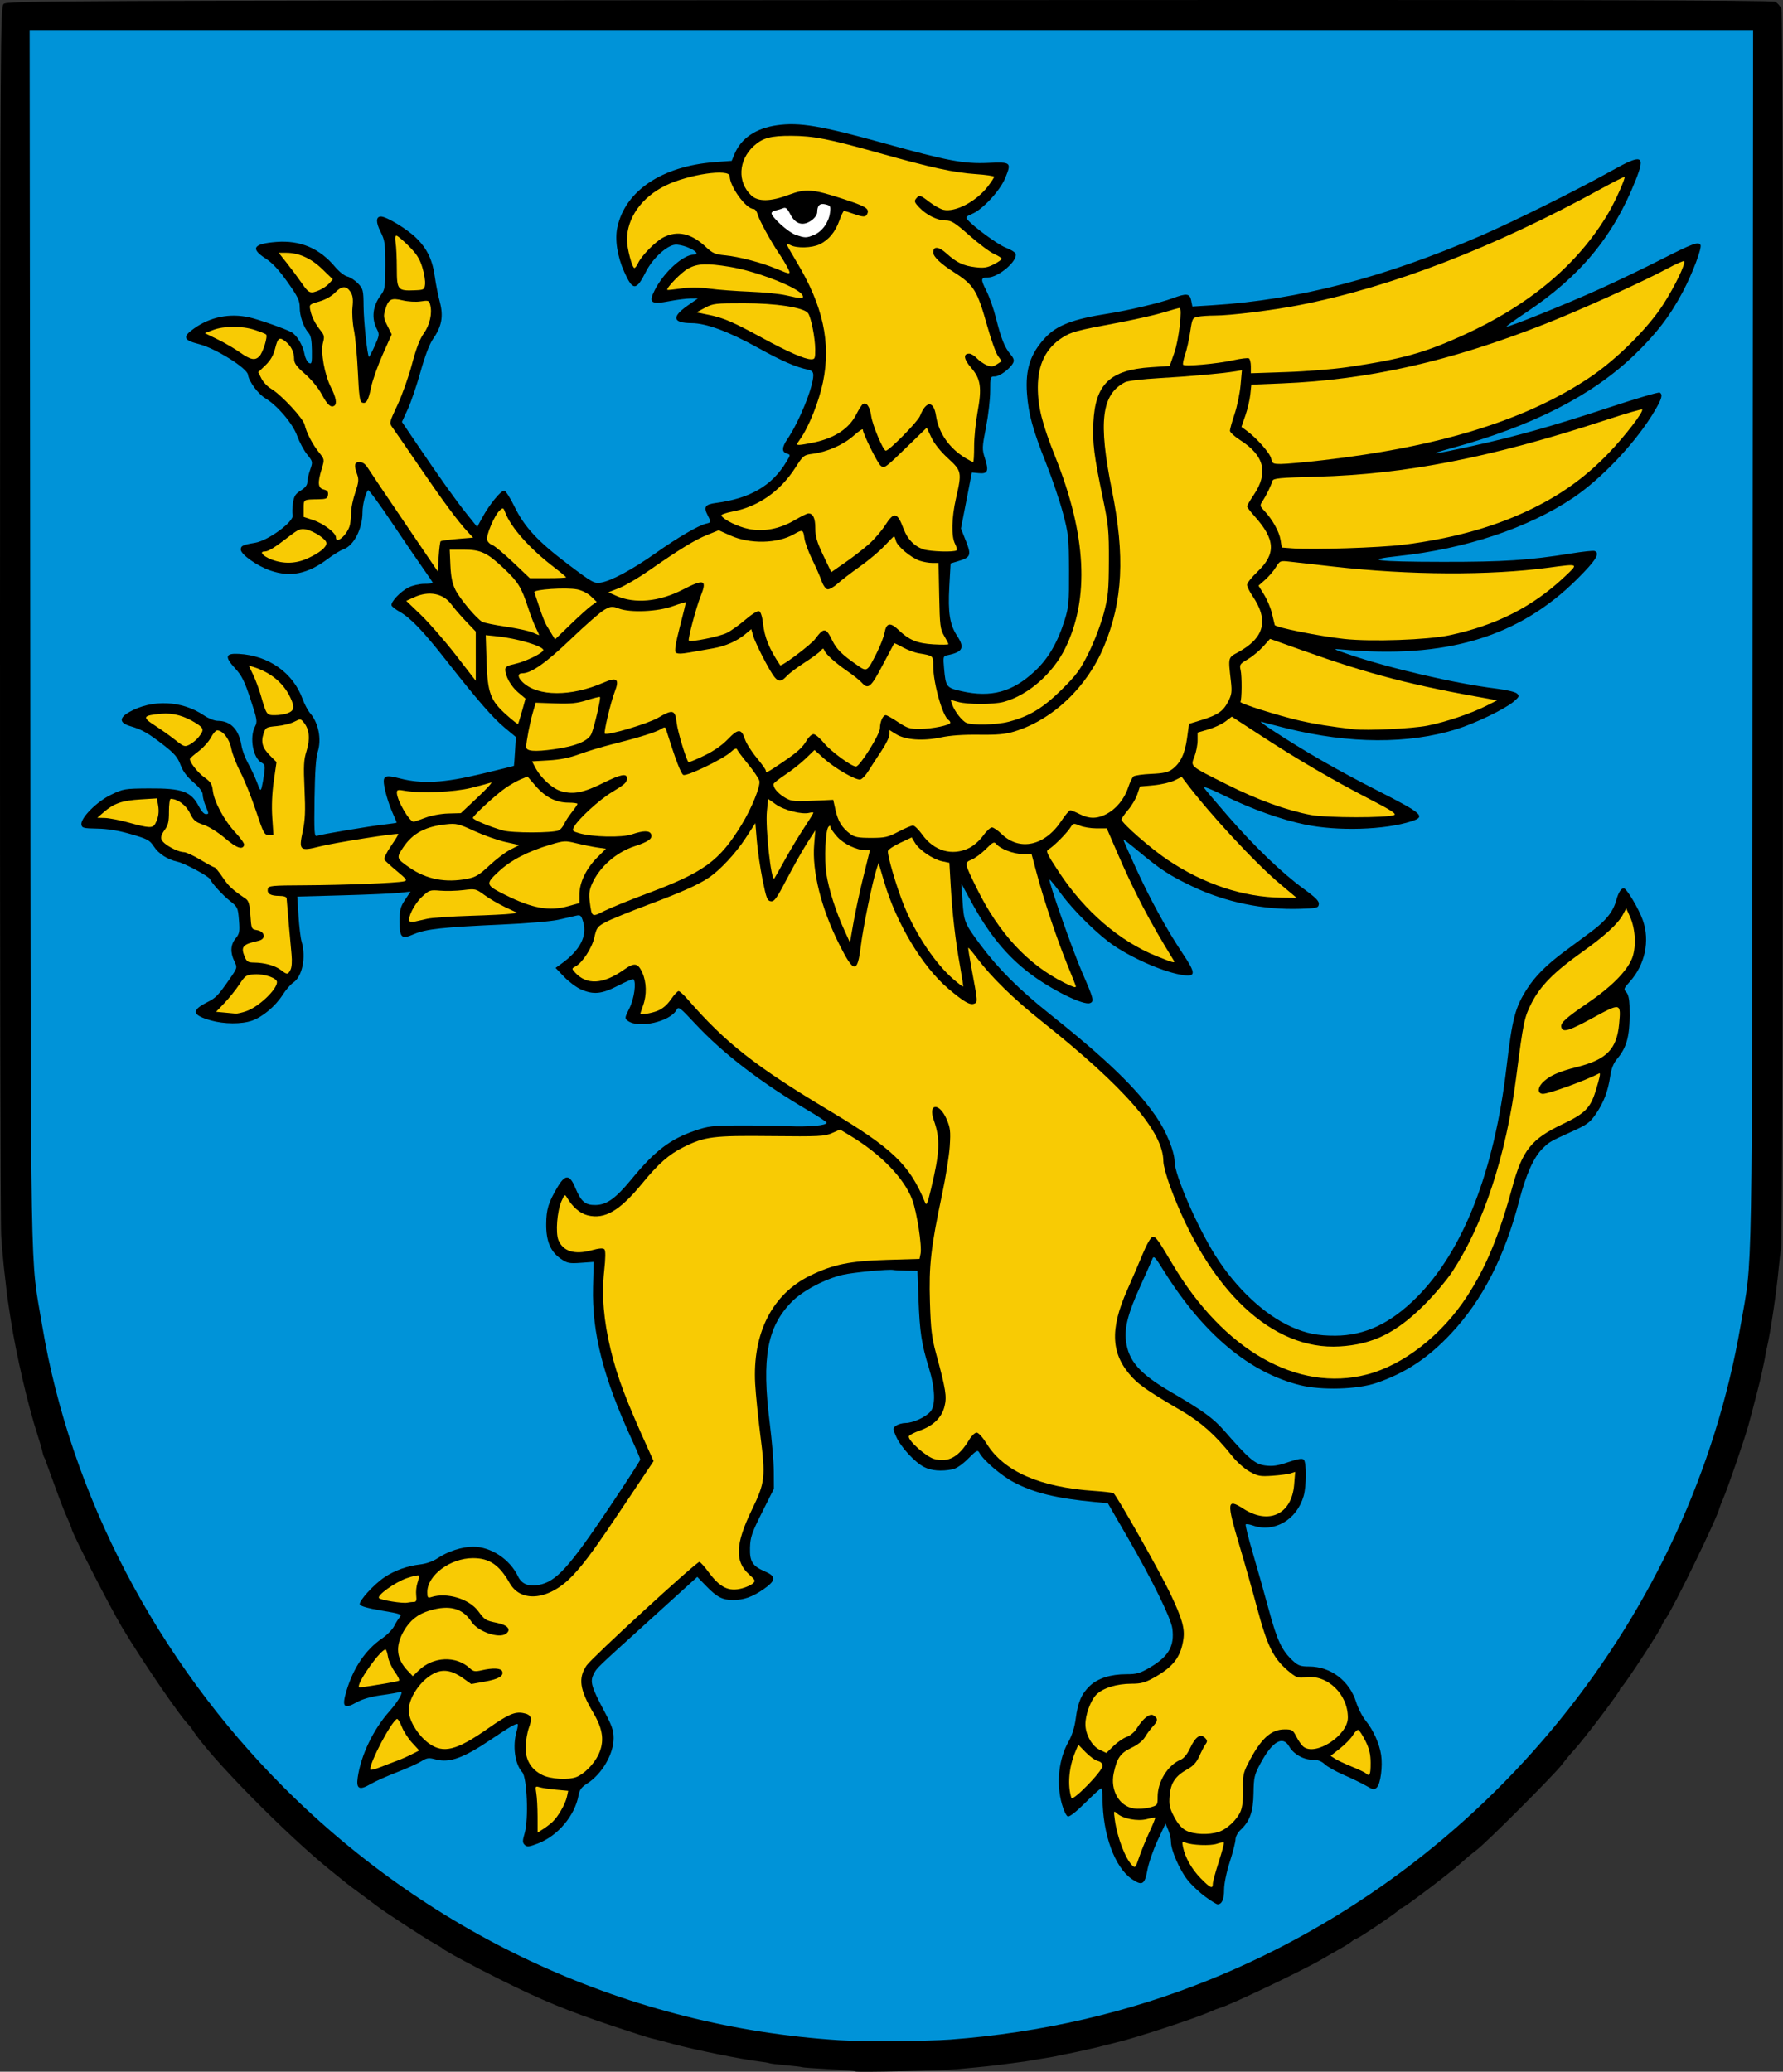 <?xml version="1.0" encoding="UTF-8" standalone="no"?>
<svg
   xmlns:dc="http://purl.org/dc/elements/1.1/"
   xmlns:cc="http://creativecommons.org/ns#"
   xmlns:rdf="http://www.w3.org/1999/02/22-rdf-syntax-ns#"
   xmlns:svg="http://www.w3.org/2000/svg"
   xmlns="http://www.w3.org/2000/svg"
   id="svg8"
   version="1.1"
   viewBox="0 0 124.008 144.078"
   height="144.078mm"
   width="124.008mm">
  <rect x="0" y="0" width="124.008" height="144.078" fill="#333333" stroke="none"/>
  <defs
     id="defs2" />
  <g
     transform="translate(250.151,27.023)"
     id="layer1">
    <g
       id="g1036">
      <path
         style="fill:#000000;stroke-width:1"
         d="m -190.67,117.033 c -0.036,-0.037 -0.869,-0.109 -1.851,-0.16 -0.981,-0.051 -1.815,-0.112 -1.852,-0.135 -0.037,-0.023 -0.544,-0.084 -1.126,-0.136 -0.582,-0.052 -1.095,-0.116 -1.14,-0.142 -0.045,-0.026 -0.402,-0.085 -0.794,-0.131 -1.092,-0.127 -4.54,-0.828 -5.871,-1.194 -0.655,-0.18 -1.339,-0.359 -1.521,-0.397 -0.182,-0.038 -1.373,-0.417 -2.646,-0.842 -3.272,-1.093 -4.955,-1.787 -7.937,-3.274 -1.909,-0.952 -3.843,-1.997 -3.969,-2.145 -0.036,-0.043 -0.334,-0.222 -0.661,-0.399 -0.527,-0.284 -3.546,-2.258 -3.899,-2.548 -0.075,-0.061 -0.539,-0.408 -1.032,-0.77 -0.493,-0.362 -0.969,-0.719 -1.058,-0.793 -0.089,-0.074 -0.578,-0.469 -1.088,-0.877 -3.12,-2.502 -8.537,-8.013 -9.657,-9.827 -0.073,-0.118 -0.166,-0.244 -0.208,-0.28 -0.532,-0.466 -3.279,-4.476 -4.692,-6.85 -0.867,-1.456 -3.501,-6.607 -3.501,-6.846 0,-0.046 -0.14,-0.393 -0.312,-0.77 -0.171,-0.377 -0.503,-1.222 -0.737,-1.877 -0.234,-0.655 -0.495,-1.37 -0.58,-1.588 -0.085,-0.218 -0.156,-0.427 -0.158,-0.463 -0.002,-0.036 -0.044,-0.13 -0.094,-0.208 -0.05,-0.078 -0.119,-0.286 -0.153,-0.463 -0.035,-0.177 -0.19,-0.709 -0.344,-1.182 -0.642,-1.963 -1.477,-5.564 -1.856,-8.006 -0.225,-1.448 -0.239,-1.547 -0.317,-2.25 -0.041,-0.364 -0.112,-0.989 -0.158,-1.39 -0.046,-0.4 -0.129,-1.353 -0.184,-2.117 -0.056,-0.764 -0.093,-20.31 -0.085,-43.434 0.016,-40.174 0.027,-42.055 0.253,-42.281 0.226,-0.226 2.892,-0.238 61.581,-0.272 46.062,-0.027 61.417,0.003 61.633,0.117 0.159,0.084 0.354,0.309 0.433,0.501 0.157,0.379 0.133,85.481 -0.024,86.229 -0.046,0.218 -0.119,0.796 -0.162,1.285 -0.138,1.56 -0.569,4.485 -0.814,5.53 -0.043,0.182 -0.102,0.48 -0.132,0.662 -0.03,0.182 -0.09,0.48 -0.132,0.662 -0.043,0.182 -0.101,0.454 -0.129,0.605 -0.056,0.295 -0.573,2.308 -0.898,3.498 -0.256,0.937 -1.448,4.406 -1.75,5.095 -0.128,0.291 -0.245,0.589 -0.261,0.662 -0.152,0.692 -3.19,6.94 -3.769,7.754 -0.141,0.198 -0.256,0.399 -0.256,0.449 0,0.171 -2.648,4.222 -2.798,4.281 -0.062,0.024 -0.112,0.097 -0.112,0.163 0,0.152 -2.493,3.445 -3.144,4.152 -0.272,0.296 -0.671,0.776 -0.888,1.067 -0.507,0.682 -5.263,5.438 -5.956,5.957 -0.291,0.218 -0.771,0.618 -1.066,0.89 -0.707,0.651 -3.999,3.145 -4.151,3.145 -0.065,0 -0.138,0.05 -0.162,0.11 -0.051,0.128 -2.834,2.007 -2.973,2.007 -0.051,0 -0.187,0.082 -0.302,0.181 -0.115,0.1 -0.477,0.33 -0.804,0.511 -0.327,0.181 -0.893,0.506 -1.257,0.721 -1.297,0.768 -6.544,3.27 -7.144,3.406 -0.073,0.017 -0.37,0.134 -0.661,0.262 -1.089,0.476 -5.305,1.857 -6.482,2.123 -0.073,0.016 -0.37,0.093 -0.661,0.17 -0.652,0.172 -2.265,0.538 -2.712,0.616 -0.182,0.032 -0.48,0.092 -0.661,0.135 -0.323,0.076 -0.451,0.098 -1.708,0.3 -0.334,0.054 -0.637,0.105 -0.674,0.114 -0.036,0.009 -0.423,0.06 -0.86,0.114 -0.437,0.054 -0.972,0.123 -1.191,0.152 -0.218,0.03 -0.754,0.087 -1.191,0.128 -0.437,0.04 -1.091,0.103 -1.455,0.138 -1.016,0.1 -7.003,0.233 -7.077,0.157 z"
         id="path977" />
      <path
         style="fill:#0093d8;fill-opacity:1;stroke-width:1"
         d="m -184.055,114.817 c 6.312,-0.471 12.378,-1.872 18.058,-4.171 19.235,-7.786 33.424,-25.278 36.907,-45.498 0.852,-4.948 0.787,-1.153 0.829,-47.761 l 0.038,-42.314 h -59.933 -59.933 l 0.043,42.38 c 0.047,46.601 -0.022,42.605 0.827,47.697 1.97,11.808 7.984,23.309 16.802,32.129 10.442,10.446 24.084,16.656 38.623,17.582 1.617,0.103 6.11,0.077 7.739,-0.044 z"
         id="path975" />
      <path
         style="fill:#000000;stroke-width:1"
         d="m -166.328,104.88 c -0.4,-0.292 -0.95,-0.81 -1.222,-1.152 -0.556,-0.699 -1.16,-2.083 -1.16,-2.659 0,-0.209 -0.085,-0.581 -0.189,-0.826 l -0.189,-0.445 -0.548,1.165 c -0.301,0.641 -0.621,1.564 -0.711,2.051 -0.191,1.034 -0.359,1.133 -1.086,0.64 -1.191,-0.81 -2.027,-3.112 -2.036,-5.609 -0.001,-0.382 -0.046,-0.695 -0.099,-0.695 -0.053,0 -0.554,0.455 -1.113,1.011 -0.63,0.626 -1.089,0.983 -1.206,0.939 -0.104,-0.04 -0.288,-0.424 -0.408,-0.854 -0.406,-1.446 -0.227,-3.129 0.461,-4.35 0.245,-0.434 0.422,-1 0.499,-1.588 0.149,-1.145 0.395,-1.72 0.973,-2.277 0.553,-0.533 1.449,-0.82 2.557,-0.82 0.712,0 0.946,-0.067 1.62,-0.462 1.315,-0.771 1.734,-1.499 1.57,-2.724 -0.096,-0.714 -1.399,-3.368 -3.084,-6.282 l -1.402,-2.424 -0.88,-0.083 c -2.68,-0.252 -4.232,-0.628 -5.641,-1.366 -0.881,-0.461 -2.128,-1.526 -2.411,-2.057 -0.118,-0.222 -0.192,-0.183 -0.784,0.408 -0.413,0.413 -0.816,0.686 -1.095,0.742 -0.77,0.154 -1.462,0.097 -1.972,-0.164 -0.647,-0.33 -1.615,-1.385 -1.938,-2.112 -0.252,-0.566 -0.252,-0.581 -0.006,-0.761 0.138,-0.101 0.433,-0.185 0.655,-0.186 0.513,-0.004 1.384,-0.4 1.728,-0.787 0.378,-0.425 0.338,-1.621 -0.102,-3.048 -0.51,-1.656 -0.637,-2.491 -0.721,-4.731 l -0.075,-2.018 -0.742,-0.01 c -0.408,-0.006 -0.831,-0.028 -0.94,-0.05 -0.326,-0.065 -2.794,0.171 -3.506,0.335 -1.223,0.282 -2.79,1.108 -3.539,1.866 -1.729,1.75 -2.119,3.884 -1.545,8.452 0.15,1.197 0.277,2.712 0.282,3.368 l 0.008,1.192 -0.82,1.636 c -0.721,1.439 -0.822,1.735 -0.843,2.468 -0.027,0.972 0.167,1.276 1.066,1.664 0.771,0.333 0.739,0.628 -0.134,1.229 -0.772,0.532 -1.372,0.744 -2.106,0.744 -0.732,0 -1.117,-0.196 -1.838,-0.936 l -0.654,-0.672 -3.207,2.908 c -3.996,3.624 -3.76,3.395 -4.007,3.873 -0.26,0.503 -0.146,0.891 0.754,2.58 0.518,0.972 0.641,1.327 0.64,1.853 -0.002,1.121 -0.817,2.512 -1.857,3.169 -0.378,0.239 -0.512,0.426 -0.583,0.815 -0.258,1.411 -1.443,2.814 -2.826,3.343 -0.629,0.241 -0.76,0.254 -0.919,0.096 -0.159,-0.159 -0.158,-0.278 0.003,-0.832 0.28,-0.962 0.161,-3.854 -0.172,-4.22 -0.511,-0.56 -0.686,-1.819 -0.394,-2.837 0.071,-0.249 0.106,-0.477 0.077,-0.506 -0.082,-0.082 -0.572,0.199 -1.795,1.025 -1.973,1.333 -2.94,1.688 -3.905,1.429 -0.49,-0.131 -0.608,-0.116 -1.012,0.134 -0.252,0.156 -1.019,0.5 -1.706,0.765 -0.686,0.265 -1.502,0.63 -1.812,0.812 -0.785,0.46 -1.013,0.343 -0.896,-0.459 0.225,-1.548 1.075,-3.325 2.192,-4.583 0.673,-0.758 1.068,-1.488 0.736,-1.361 -0.107,0.041 -0.689,0.142 -1.294,0.225 -0.727,0.1 -1.311,0.27 -1.724,0.502 -0.875,0.492 -1.027,0.317 -0.694,-0.798 0.484,-1.621 1.328,-2.865 2.484,-3.66 0.341,-0.234 0.716,-0.617 0.834,-0.85 0.118,-0.233 0.296,-0.517 0.395,-0.631 0.161,-0.184 0.025,-0.233 -1.265,-0.448 -0.95,-0.159 -1.471,-0.306 -1.518,-0.429 -0.087,-0.226 0.96,-1.38 1.711,-1.886 0.697,-0.47 1.585,-0.791 2.463,-0.892 0.449,-0.052 0.908,-0.214 1.242,-0.438 0.709,-0.477 1.694,-0.795 2.467,-0.795 1.239,0 2.551,0.867 3.12,2.061 0.252,0.529 0.726,0.725 1.436,0.595 1.215,-0.223 2.089,-1.185 4.951,-5.448 1.162,-1.731 2.114,-3.202 2.114,-3.269 0,-0.067 -0.245,-0.651 -0.543,-1.298 -2.02,-4.374 -2.82,-7.495 -2.741,-10.701 l 0.043,-1.75 -0.893,0.064 c -0.809,0.058 -0.942,0.031 -1.405,-0.29 -0.706,-0.489 -1.011,-1.221 -1.002,-2.402 0.008,-1.024 0.147,-1.482 0.766,-2.539 0.554,-0.946 0.862,-0.941 1.259,0.019 0.396,0.956 0.696,1.209 1.417,1.193 0.777,-0.017 1.397,-0.466 2.508,-1.816 1.607,-1.952 2.667,-2.763 4.383,-3.352 0.927,-0.318 1.236,-0.356 2.954,-0.366 1.055,-0.006 2.633,0.017 3.506,0.051 1.517,0.06 2.712,-0.048 2.712,-0.244 0,-0.05 -0.551,-0.416 -1.224,-0.813 -3.364,-1.982 -5.976,-3.986 -7.946,-6.098 -1.049,-1.125 -1.135,-1.188 -1.272,-0.932 -0.437,0.817 -2.629,1.313 -3.379,0.765 -0.236,-0.173 -0.232,-0.206 0.107,-0.886 0.326,-0.653 0.485,-1.801 0.279,-2.007 -0.04,-0.04 -0.519,0.158 -1.065,0.441 -1.133,0.586 -1.714,0.646 -2.588,0.263 -0.315,-0.138 -0.841,-0.531 -1.169,-0.873 l -0.595,-0.623 0.397,-0.285 c 1.294,-0.928 1.818,-1.927 1.524,-2.908 -0.14,-0.468 -0.188,-0.509 -0.509,-0.436 -0.195,0.044 -0.741,0.169 -1.214,0.278 -0.483,0.111 -2.194,0.257 -3.903,0.333 -4.119,0.184 -5.318,0.314 -6.14,0.668 -0.882,0.38 -1.003,0.268 -1.003,-0.918 2.6e-4,-0.765 0.056,-0.981 0.379,-1.469 l 0.379,-0.572 -0.776,0.087 c -0.427,0.048 -2.198,0.126 -3.937,0.174 l -3.161,0.087 0.083,1.335 c 0.046,0.734 0.143,1.543 0.217,1.797 0.321,1.105 0.046,2.439 -0.587,2.854 -0.178,0.116 -0.508,0.5 -0.734,0.853 -0.503,0.784 -1.387,1.528 -2.126,1.789 -0.723,0.255 -1.946,0.248 -2.88,-0.018 -1.301,-0.37 -1.36,-0.701 -0.228,-1.267 0.59,-0.295 0.753,-0.464 1.552,-1.615 0.54,-0.778 0.54,-0.778 0.325,-1.229 -0.298,-0.625 -0.269,-1.149 0.089,-1.59 0.271,-0.333 0.296,-0.471 0.232,-1.272 -0.07,-0.868 -0.091,-0.913 -0.642,-1.348 -0.493,-0.389 -1.244,-1.211 -1.373,-1.503 -0.088,-0.2 -1.748,-1.093 -2.233,-1.202 -0.738,-0.166 -1.337,-0.552 -1.686,-1.088 -0.273,-0.418 -0.442,-0.507 -1.579,-0.836 -0.868,-0.251 -1.613,-0.374 -2.341,-0.386 -0.959,-0.017 -1.071,-0.045 -1.104,-0.283 -0.064,-0.458 1.067,-1.595 2.062,-2.074 0.852,-0.41 0.951,-0.427 2.605,-0.438 2.365,-0.016 2.97,0.205 3.522,1.288 0.139,0.273 0.341,0.496 0.449,0.496 0.24,0 0.24,0.007 -0.003,-0.575 -0.109,-0.261 -0.198,-0.611 -0.199,-0.777 -4e-5,-0.198 -0.225,-0.496 -0.652,-0.864 -0.447,-0.385 -0.728,-0.765 -0.893,-1.209 -0.195,-0.523 -0.419,-0.786 -1.167,-1.367 -1.084,-0.843 -1.505,-1.083 -2.315,-1.32 -0.777,-0.227 -0.804,-0.578 -0.075,-0.987 1.596,-0.896 3.664,-0.801 5.192,0.238 0.306,0.208 0.731,0.376 0.953,0.376 0.899,0 1.474,0.598 1.653,1.719 0.051,0.322 0.262,0.886 0.468,1.253 0.206,0.367 0.483,0.96 0.616,1.318 0.216,0.583 0.251,0.617 0.326,0.331 0.046,-0.176 0.122,-0.601 0.169,-0.945 0.074,-0.545 0.049,-0.644 -0.188,-0.772 -0.586,-0.314 -0.844,-1.742 -0.453,-2.5 0.182,-0.351 0.161,-0.48 -0.31,-1.908 -0.414,-1.254 -0.606,-1.641 -1.063,-2.137 -0.752,-0.816 -0.691,-1.069 0.247,-1.017 2.077,0.114 3.778,1.316 4.439,3.137 0.132,0.364 0.37,0.811 0.528,0.993 0.582,0.669 0.806,1.825 0.522,2.693 -0.121,0.369 -0.193,1.426 -0.219,3.23 -0.034,2.34 -0.014,2.672 0.159,2.605 0.267,-0.103 3.696,-0.68 4.729,-0.795 0.455,-0.051 0.827,-0.107 0.827,-0.125 0,-0.018 -0.141,-0.353 -0.314,-0.744 -0.173,-0.391 -0.391,-1.056 -0.485,-1.477 -0.236,-1.057 -0.127,-1.148 1.033,-0.85 1.537,0.394 3.041,0.31 5.646,-0.316 1.241,-0.298 2.264,-0.551 2.273,-0.562 0.009,-0.011 0.043,-0.467 0.076,-1.013 l 0.06,-0.993 -0.77,-0.639 c -0.835,-0.692 -1.913,-1.933 -4.102,-4.721 -1.581,-2.013 -2.45,-2.92 -3.207,-3.347 -0.285,-0.161 -0.54,-0.359 -0.567,-0.441 -0.076,-0.232 0.604,-0.961 1.164,-1.247 0.283,-0.144 0.773,-0.259 1.108,-0.259 0.33,0 0.601,-0.026 0.601,-0.058 0,-0.032 -0.313,-0.498 -0.695,-1.036 -0.382,-0.538 -1.378,-1.999 -2.213,-3.246 -0.835,-1.248 -1.556,-2.225 -1.602,-2.173 -0.178,0.203 -0.385,1.019 -0.385,1.522 0,1.162 -0.601,2.338 -1.324,2.59 -0.21,0.073 -0.698,0.371 -1.083,0.662 -1.397,1.053 -2.599,1.298 -3.998,0.817 -0.924,-0.318 -2.061,-1.124 -2.061,-1.462 0,-0.259 0.146,-0.328 0.992,-0.468 0.918,-0.151 2.73,-1.485 2.614,-1.925 -0.036,-0.137 -0.025,-0.515 0.023,-0.839 0.073,-0.485 0.17,-0.64 0.544,-0.872 0.305,-0.189 0.456,-0.382 0.456,-0.585 0,-0.167 0.088,-0.554 0.196,-0.86 0.194,-0.55 0.192,-0.562 -0.211,-1.063 -0.224,-0.279 -0.536,-0.863 -0.694,-1.299 -0.308,-0.851 -1.374,-2.109 -2.21,-2.607 -0.508,-0.302 -1.148,-1.172 -1.209,-1.64 -0.06,-0.463 -2.267,-1.84 -3.41,-2.129 -1.094,-0.276 -1.164,-0.504 -0.335,-1.091 1.134,-0.802 2.472,-1.07 3.837,-0.768 0.638,0.141 2.533,0.808 2.932,1.031 0.381,0.214 0.795,0.907 0.909,1.524 0.051,0.275 0.19,0.552 0.309,0.615 0.191,0.102 0.215,0.003 0.204,-0.863 -0.008,-0.704 -0.072,-1.045 -0.226,-1.216 -0.347,-0.384 -0.622,-1.169 -0.622,-1.779 0,-0.485 -0.124,-0.743 -0.852,-1.772 -0.597,-0.845 -1.052,-1.333 -1.521,-1.634 -1.077,-0.692 -0.859,-1.027 0.747,-1.151 1.668,-0.129 3.007,0.441 4.093,1.74 0.269,0.322 0.649,0.621 0.844,0.664 0.195,0.043 0.527,0.258 0.737,0.477 0.363,0.379 0.383,0.462 0.394,1.615 0.01,1.05 0.259,3.383 0.374,3.498 0.021,0.021 0.199,-0.318 0.395,-0.754 0.332,-0.74 0.342,-0.818 0.157,-1.177 -0.391,-0.757 -0.294,-1.608 0.269,-2.361 0.293,-0.392 0.315,-0.538 0.315,-2.089 0,-1.514 -0.03,-1.727 -0.329,-2.318 -0.337,-0.665 -0.327,-1.061 0.027,-1.061 0.387,0 1.81,0.863 2.447,1.484 0.767,0.747 1.142,1.532 1.305,2.731 0.066,0.484 0.22,1.259 0.343,1.722 0.265,1.003 0.135,1.705 -0.478,2.583 -0.241,0.345 -0.557,1.177 -0.861,2.266 -0.264,0.946 -0.664,2.12 -0.888,2.608 l -0.408,0.887 0.966,1.429 c 1.605,2.373 2.783,4.027 3.545,4.975 l 0.722,0.9 0.374,-0.684 c 0.474,-0.867 1.269,-1.843 1.502,-1.843 0.098,0 0.416,0.491 0.708,1.092 0.7,1.444 1.632,2.446 3.779,4.064 1.654,1.246 1.779,1.315 2.244,1.24 0.721,-0.117 2.204,-0.916 3.816,-2.056 1.504,-1.063 2.931,-1.899 3.478,-2.036 0.391,-0.098 0.389,-0.088 0.123,-0.602 -0.291,-0.563 -0.169,-0.744 0.564,-0.84 2.393,-0.312 3.932,-1.21 4.92,-2.87 0.289,-0.485 0.289,-0.486 0.02,-0.571 -0.355,-0.113 -0.34,-0.431 0.048,-1.002 0.821,-1.208 1.8,-3.622 1.8,-4.437 0,-0.236 -0.091,-0.334 -0.364,-0.392 -0.857,-0.182 -1.84,-0.611 -3.471,-1.515 -2.061,-1.142 -3.605,-1.716 -4.631,-1.721 -1.312,-0.007 -1.407,-0.428 -0.274,-1.22 l 0.716,-0.5 -0.519,0.005 c -0.285,0.003 -0.934,0.085 -1.441,0.183 -1.31,0.253 -1.491,0.122 -1.047,-0.757 0.631,-1.249 1.979,-2.475 2.721,-2.475 0.141,0 0.218,-0.06 0.173,-0.134 -0.161,-0.26 -1.062,-0.599 -1.477,-0.556 -0.591,0.062 -1.564,0.963 -2.023,1.873 -0.68,1.348 -0.913,1.349 -1.515,0.006 -0.477,-1.064 -0.658,-2.236 -0.476,-3.084 0.546,-2.545 3.109,-4.263 6.775,-4.539 l 1.179,-0.089 0.199,-0.477 c 0.455,-1.091 1.485,-1.789 2.947,-1.996 1.566,-0.222 3.033,0.026 7.521,1.27 4.361,1.209 5.484,1.42 7.159,1.346 1.612,-0.072 1.644,-0.044 1.202,1.044 -0.356,0.877 -1.568,2.192 -2.305,2.5 -0.41,0.171 -0.46,0.234 -0.321,0.402 0.41,0.494 2.109,1.738 2.662,1.95 0.336,0.128 0.641,0.312 0.678,0.409 0.187,0.488 -1.18,1.664 -1.935,1.664 -0.492,0 -0.504,0.113 -0.095,0.923 0.211,0.418 0.508,1.259 0.661,1.87 0.36,1.439 0.607,2.063 1.003,2.534 0.246,0.293 0.291,0.439 0.193,0.623 -0.218,0.408 -0.932,0.931 -1.269,0.931 -0.311,0 -0.321,0.029 -0.321,1.016 0,0.559 -0.131,1.689 -0.291,2.51 -0.277,1.423 -0.281,1.526 -0.075,2.171 0.283,0.886 0.2,1.088 -0.423,1.029 l -0.487,-0.046 -0.379,1.948 -0.379,1.948 0.344,0.867 c 0.395,0.997 0.339,1.139 -0.553,1.407 l -0.511,0.153 -0.089,1.604 c -0.101,1.812 0.03,2.654 0.534,3.421 0.549,0.836 0.414,1.129 -0.622,1.349 -0.345,0.073 -0.35,0.09 -0.279,0.902 0.115,1.316 0.155,1.369 1.211,1.609 2.061,0.469 3.551,0.061 5.113,-1.401 0.926,-0.866 1.58,-1.989 2.066,-3.549 0.28,-0.897 0.309,-1.228 0.3,-3.441 -0.009,-2.291 -0.036,-2.546 -0.414,-3.977 -0.222,-0.841 -0.746,-2.389 -1.163,-3.441 -0.947,-2.385 -1.241,-3.458 -1.344,-4.894 -0.12,-1.688 0.231,-2.764 1.268,-3.878 0.805,-0.865 1.932,-1.297 4.375,-1.678 1.389,-0.217 3.639,-0.75 4.47,-1.06 0.994,-0.37 1.208,-0.345 1.308,0.153 l 0.083,0.414 1.402,-0.088 c 5.977,-0.377 11.917,-1.916 18.668,-4.837 2.252,-0.974 6.795,-3.231 9.091,-4.517 2.125,-1.19 2.362,-1.097 1.669,0.652 -1.547,3.908 -3.85,6.69 -7.613,9.198 -0.778,0.518 -1.393,0.964 -1.367,0.989 0.079,0.079 4.099,-1.542 6.419,-2.589 1.201,-0.541 3.167,-1.485 4.371,-2.097 2.128,-1.082 2.548,-1.237 2.696,-0.996 0.121,0.195 -0.542,1.958 -1.221,3.248 -0.888,1.688 -1.871,2.967 -3.414,4.443 -2.928,2.801 -7.07,4.912 -12.618,6.429 -1.968,0.538 -1.378,0.478 1.465,-0.151 3.019,-0.667 5.585,-1.391 9.415,-2.656 1.873,-0.619 3.465,-1.088 3.539,-1.043 0.226,0.14 0.151,0.419 -0.337,1.252 -1.256,2.144 -3.676,4.723 -5.705,6.081 -3.138,2.1 -7.479,3.543 -12.147,4.039 -2.519,0.268 -1.527,0.396 3.109,0.401 4.225,0.005 6.006,-0.111 8.919,-0.583 0.806,-0.131 1.54,-0.209 1.631,-0.174 0.402,0.153 0.097,0.648 -1.191,1.933 -4.074,4.068 -9.171,5.592 -16.437,4.915 -0.621,-0.058 -0.588,-0.037 0.529,0.344 2.838,0.968 7.41,2.029 10.252,2.379 0.73,0.09 1.34,0.236 1.455,0.347 0.176,0.17 0.148,0.236 -0.244,0.566 -0.615,0.52 -2.65,1.5 -3.969,1.912 -3.334,1.041 -7.452,1.021 -11.794,-0.056 -0.837,-0.208 -1.64,-0.417 -1.786,-0.466 -0.146,-0.048 0.208,0.221 0.785,0.6 2.243,1.469 4.49,2.76 7.285,4.182 3.165,1.611 3.39,1.812 2.392,2.139 -1.849,0.606 -5.137,0.709 -7.419,0.232 -1.671,-0.349 -3.695,-1.07 -5.508,-1.962 -1.067,-0.525 -1.61,-0.735 -1.503,-0.581 0.093,0.133 0.844,1.019 1.669,1.969 1.827,2.103 3.751,3.952 5.235,5.031 0.86,0.625 1.102,0.87 1.071,1.085 -0.037,0.256 -0.137,0.281 -1.296,0.319 -2.558,0.085 -5.215,-0.467 -7.499,-1.558 -1.575,-0.752 -2.226,-1.176 -3.713,-2.417 -0.6,-0.501 -1.091,-0.88 -1.091,-0.842 0,0.038 0.388,0.919 0.863,1.959 1.008,2.208 2.17,4.328 3.269,5.969 0.914,1.364 0.922,1.621 0.045,1.501 -1.225,-0.168 -3.34,-1.062 -4.788,-2.023 -1.087,-0.722 -2.791,-2.385 -3.691,-3.604 -0.432,-0.585 -0.804,-1.044 -0.827,-1.02 -0.097,0.097 1.605,4.94 2.281,6.49 0.792,1.816 0.835,1.987 0.53,2.103 -0.449,0.172 -2.654,-0.912 -4.154,-2.042 -1.643,-1.238 -2.9,-2.778 -4.14,-5.072 l -0.652,-1.206 0.082,1.243 c 0.093,1.408 0.153,1.555 1.229,3.003 1.231,1.657 2.695,3.122 4.78,4.783 3.963,3.158 6.078,5.193 7.444,7.164 0.715,1.031 1.294,2.443 1.298,3.168 0.006,0.909 1.576,4.521 2.827,6.504 1.442,2.285 3.426,4.142 5.32,4.98 1.025,0.453 1.811,0.609 3.038,0.603 2.047,-0.011 3.825,-0.848 5.634,-2.651 3.252,-3.242 5.411,-8.763 6.265,-16.024 0.4,-3.403 0.604,-4.173 1.444,-5.468 0.575,-0.887 1.36,-1.667 2.594,-2.581 0.546,-0.404 1.394,-1.033 1.885,-1.398 0.987,-0.733 1.494,-1.371 1.706,-2.148 0.149,-0.547 0.335,-0.845 0.527,-0.845 0.195,0 1.044,1.425 1.326,2.227 0.505,1.436 0.148,3.101 -0.918,4.282 -0.412,0.457 -0.433,0.517 -0.24,0.71 0.137,0.137 0.218,0.474 0.232,0.963 0.055,1.983 -0.145,2.83 -0.872,3.694 -0.246,0.292 -0.394,0.667 -0.471,1.19 -0.153,1.044 -0.452,1.83 -0.999,2.629 -0.397,0.58 -0.615,0.745 -1.551,1.17 -1.667,0.758 -1.667,0.758 -2.146,1.224 -0.616,0.598 -1.159,1.803 -1.631,3.621 -1.02,3.93 -2.565,6.938 -4.764,9.277 -1.597,1.699 -3.167,2.734 -5.187,3.421 -1.317,0.448 -3.811,0.518 -5.291,0.149 -3.529,-0.88 -6.712,-3.541 -9.444,-7.894 -0.691,-1.101 -0.736,-1.145 -0.854,-0.833 -0.069,0.181 -0.43,0.996 -0.802,1.811 -0.854,1.87 -1.122,2.886 -1.011,3.83 0.164,1.394 0.957,2.299 3.121,3.558 2.202,1.281 2.959,1.83 3.704,2.683 1.735,1.987 2.146,2.337 2.858,2.431 0.517,0.069 0.865,0.018 1.6,-0.232 0.685,-0.233 0.978,-0.28 1.085,-0.173 0.194,0.194 0.187,1.84 -0.011,2.526 -0.478,1.661 -2.045,2.571 -3.534,2.051 -0.233,-0.081 -0.456,-0.115 -0.495,-0.076 -0.039,0.039 0.18,0.925 0.487,1.967 0.307,1.043 0.813,2.837 1.124,3.987 0.581,2.149 0.909,2.837 1.696,3.556 0.34,0.311 0.526,0.374 1.103,0.374 1.498,0 2.807,0.991 3.27,2.474 0.132,0.422 0.432,1.006 0.668,1.297 0.531,0.655 0.952,1.593 1.07,2.381 0.118,0.789 -0.04,2.001 -0.295,2.256 -0.182,0.182 -0.258,0.171 -0.751,-0.116 -0.302,-0.175 -0.995,-0.511 -1.541,-0.747 -0.546,-0.236 -1.144,-0.571 -1.33,-0.745 -0.238,-0.223 -0.493,-0.316 -0.86,-0.317 -0.631,-6.6e-4 -1.317,-0.393 -1.621,-0.928 -0.445,-0.782 -1.182,-0.339 -2.008,1.208 -0.41,0.769 -0.453,0.952 -0.469,2.036 -0.02,1.299 -0.252,1.958 -0.909,2.571 -0.191,0.178 -0.344,0.466 -0.344,0.648 0,0.18 -0.179,0.885 -0.397,1.567 -0.235,0.733 -0.397,1.525 -0.397,1.939 0,0.671 -0.159,1.024 -0.456,1.012 -0.076,-0.003 -0.466,-0.245 -0.866,-0.537 z"
         id="path973" />
      <path
         style="fill:#f8cb04;fill-opacity:1;stroke-width:1"
         d="m -165.799,103.983 c 0,-0.137 0.186,-0.824 0.414,-1.527 0.228,-0.703 0.386,-1.306 0.352,-1.34 -0.034,-0.034 -0.253,0.005 -0.487,0.087 -0.44,0.153 -1.741,0.103 -2.185,-0.085 -0.225,-0.095 -0.244,-0.063 -0.171,0.303 0.146,0.729 0.612,1.552 1.239,2.189 0.668,0.678 0.838,0.754 0.838,0.373 z"
         id="path971" />
      <path
         style="fill:#f8cb04;fill-opacity:1;stroke-width:1"
         d="m -170.218,100.406 c 0.249,-0.539 0.435,-0.998 0.414,-1.019 -0.021,-0.021 -0.289,0.025 -0.596,0.103 -0.644,0.163 -1.656,-0.031 -2.06,-0.396 -0.235,-0.213 -0.241,-0.196 -0.155,0.44 0.165,1.216 0.726,2.689 1.206,3.17 0.206,0.206 0.238,0.169 0.479,-0.549 0.142,-0.423 0.462,-1.21 0.711,-1.75 z"
         id="path969" />
      <path
         style="fill:#f8cb04;fill-opacity:1;stroke-width:1"
         d="m -165.389,100.376 c 0.58,-0.194 1.278,-0.85 1.524,-1.435 0.126,-0.3 0.184,-0.83 0.167,-1.522 -0.024,-0.931 0.018,-1.151 0.341,-1.783 0.88,-1.726 1.59,-2.389 2.557,-2.389 0.507,0 0.574,0.042 0.81,0.505 0.142,0.278 0.359,0.589 0.483,0.692 0.836,0.694 3.101,-0.776 3.101,-2.013 0,-1.644 -1.434,-3.013 -2.941,-2.808 -0.488,0.066 -0.631,0.024 -1.05,-0.31 -1.169,-0.932 -1.588,-1.753 -2.347,-4.602 -0.291,-1.092 -0.829,-2.996 -1.197,-4.231 -0.913,-3.073 -0.887,-3.32 0.274,-2.575 1.771,1.137 3.36,0.379 3.525,-1.681 l 0.071,-0.884 -0.317,0.102 c -0.175,0.056 -0.744,0.131 -1.266,0.167 -0.849,0.059 -1.016,0.028 -1.587,-0.289 -0.362,-0.201 -0.897,-0.68 -1.234,-1.106 -1.128,-1.425 -2.16,-2.344 -3.511,-3.129 -2.083,-1.21 -2.872,-1.743 -3.381,-2.281 -1.517,-1.607 -1.624,-3.332 -0.379,-6.126 0.308,-0.691 0.781,-1.793 1.052,-2.448 0.291,-0.706 0.577,-1.208 0.702,-1.232 0.214,-0.042 0.372,0.172 1.351,1.828 3.586,6.063 8.724,8.995 13.565,7.74 2.535,-0.657 5.199,-2.737 6.953,-5.428 1.331,-2.042 2.22,-4.184 3.156,-7.605 0.704,-2.571 1.319,-3.342 3.495,-4.378 1.554,-0.74 1.932,-1.119 2.299,-2.305 0.28,-0.906 0.358,-1.281 0.252,-1.226 -0.949,0.496 -3.502,1.424 -3.916,1.424 -0.365,0 -0.395,-0.387 -0.059,-0.747 0.451,-0.483 1.115,-0.79 2.416,-1.116 2.071,-0.519 2.778,-1.242 2.941,-3.005 0.137,-1.47 0.115,-1.474 -1.844,-0.407 -1.688,0.92 -2.099,1.037 -2.179,0.621 -0.056,-0.291 0.312,-0.621 1.904,-1.709 1.544,-1.055 2.598,-2.109 2.985,-2.983 0.338,-0.764 0.291,-2.077 -0.106,-2.96 l -0.268,-0.596 -0.217,0.415 c -0.34,0.652 -1.264,1.5 -2.892,2.656 -1.905,1.352 -2.876,2.338 -3.484,3.536 -0.496,0.977 -0.563,1.304 -1.059,5.142 -0.704,5.452 -2.274,10.227 -4.447,13.527 -0.383,0.582 -1.266,1.624 -1.961,2.316 -1.957,1.946 -3.561,2.733 -5.86,2.876 -4.695,0.292 -9.122,-3.877 -11.796,-11.108 -0.261,-0.706 -0.475,-1.495 -0.475,-1.752 0,-2.067 -2.653,-5.124 -8.467,-9.757 -1.967,-1.567 -3.478,-3.043 -4.491,-4.385 -0.315,-0.418 -0.59,-0.743 -0.61,-0.723 -0.02,0.02 0.08,0.662 0.223,1.426 0.439,2.342 0.441,2.367 0.19,2.463 -0.301,0.115 -0.704,-0.117 -1.786,-1.028 -1.806,-1.52 -3.625,-4.546 -4.479,-7.448 l -0.387,-1.315 -0.147,0.454 c -0.287,0.885 -0.932,4.046 -1.089,5.329 -0.236,1.935 -0.48,1.914 -1.505,-0.128 -1.244,-2.479 -1.893,-5.066 -1.739,-6.929 l 0.082,-0.993 -0.556,0.86 c -0.306,0.473 -0.938,1.593 -1.406,2.489 -0.721,1.382 -0.893,1.622 -1.133,1.588 -0.248,-0.035 -0.319,-0.22 -0.576,-1.496 -0.161,-0.801 -0.34,-2.015 -0.397,-2.698 l -0.104,-1.242 -0.686,1.055 c -0.663,1.019 -1.751,2.193 -2.516,2.714 -0.748,0.509 -1.881,1.018 -4.206,1.889 -1.31,0.49 -2.662,1.042 -3.004,1.227 -0.575,0.309 -0.635,0.39 -0.784,1.057 -0.168,0.749 -0.829,1.767 -1.32,2.029 -0.264,0.141 -0.264,0.153 -0.029,0.413 0.813,0.899 1.953,0.836 3.405,-0.189 0.726,-0.512 0.968,-0.475 1.274,0.198 0.301,0.664 0.324,1.546 0.059,2.283 -0.105,0.291 -0.192,0.544 -0.193,0.562 -0.007,0.113 0.739,-9.26e-4 1.191,-0.182 0.352,-0.141 0.674,-0.414 0.935,-0.794 0.219,-0.319 0.459,-0.579 0.534,-0.579 0.075,0 0.354,0.252 0.622,0.56 2.65,3.05 4.712,4.669 9.905,7.778 4.363,2.611 5.542,3.743 6.605,6.337 0.113,0.275 0.167,0.16 0.416,-0.876 0.628,-2.608 0.665,-3.513 0.199,-4.833 -0.414,-1.174 0.39,-1.231 0.892,-0.062 0.26,0.604 0.287,0.838 0.221,1.881 -0.041,0.656 -0.283,2.175 -0.538,3.375 -0.775,3.655 -0.919,4.931 -0.84,7.477 0.058,1.89 0.127,2.461 0.428,3.573 0.674,2.484 0.753,2.973 0.591,3.65 -0.188,0.786 -0.777,1.367 -1.72,1.699 -0.394,0.139 -0.739,0.32 -0.767,0.402 -0.089,0.268 1.198,1.422 1.758,1.576 0.986,0.271 1.72,-0.131 2.441,-1.339 0.163,-0.273 0.396,-0.496 0.517,-0.495 0.126,8e-4 0.428,0.337 0.703,0.781 1.188,1.92 3.713,3.026 7.478,3.277 0.668,0.044 1.271,0.117 1.34,0.161 0.216,0.138 3.213,5.434 3.939,6.961 0.837,1.76 1.032,2.443 0.918,3.205 -0.186,1.238 -0.709,1.915 -2.064,2.67 -0.596,0.332 -0.891,0.411 -1.53,0.411 -1.052,0 -2.024,0.304 -2.474,0.773 -0.393,0.411 -0.75,1.396 -0.745,2.06 0.005,0.697 0.458,1.506 0.984,1.756 l 0.472,0.225 0.496,-0.484 c 0.273,-0.266 0.687,-0.551 0.921,-0.632 0.234,-0.082 0.542,-0.338 0.685,-0.569 0.438,-0.708 0.916,-1.09 1.167,-0.932 0.337,0.213 0.333,0.374 -0.018,0.754 -0.179,0.193 -0.433,0.535 -0.566,0.762 -0.149,0.254 -0.508,0.538 -0.938,0.742 -0.77,0.366 -1.006,0.703 -1.234,1.764 -0.254,1.183 0.383,2.303 1.395,2.455 0.305,0.046 0.802,0.016 1.106,-0.066 0.545,-0.147 0.553,-0.158 0.553,-0.744 0,-1.057 0.71,-2.207 1.586,-2.571 0.236,-0.098 0.468,-0.379 0.671,-0.813 0.371,-0.793 0.716,-1.034 1.03,-0.72 0.176,0.176 0.184,0.255 0.048,0.443 -0.091,0.126 -0.287,0.5 -0.434,0.831 -0.195,0.437 -0.42,0.686 -0.824,0.91 -0.841,0.466 -1.166,0.946 -1.241,1.833 -0.055,0.648 -0.01,0.862 0.31,1.476 0.254,0.487 0.523,0.797 0.835,0.959 0.526,0.275 1.586,0.317 2.264,0.09 z"
         id="path967" />
      <path
         style="fill:#f8cb04;fill-opacity:1;stroke-width:1"
         d="m -211.735,99.689 c 0.392,-0.356 0.902,-1.24 1.014,-1.758 l 0.089,-0.411 -0.833,-0.077 c -0.458,-0.043 -0.976,-0.12 -1.152,-0.172 -0.307,-0.091 -0.315,-0.076 -0.233,0.423 0.047,0.284 0.086,1.015 0.087,1.624 l 0.001,1.107 0.364,-0.231 c 0.2,-0.127 0.499,-0.354 0.664,-0.503 z"
         id="path965" />
      <path
         style="fill:#f8cb04;fill-opacity:1;stroke-width:1"
         d="m -173.472,95.794 c 0,-0.176 -0.114,-0.297 -0.334,-0.352 -0.184,-0.046 -0.562,-0.319 -0.841,-0.607 l -0.507,-0.523 -0.207,0.493 c -0.45,1.073 -0.557,2.319 -0.275,3.204 0.087,0.272 2.164,-1.855 2.164,-2.216 z"
         id="path963" />
      <path
         style="fill:#f8cb04;fill-opacity:1;stroke-width:1"
         d="m -210.073,96.565 c 0.546,-0.208 1.237,-0.906 1.545,-1.561 0.428,-0.911 0.327,-1.742 -0.354,-2.901 -0.957,-1.628 -1.069,-2.413 -0.472,-3.3 0.361,-0.536 7.621,-7.202 7.845,-7.202 0.064,0 0.351,0.317 0.636,0.704 0.804,1.089 1.415,1.384 2.341,1.132 0.287,-0.078 0.62,-0.23 0.741,-0.337 0.203,-0.18 0.18,-0.232 -0.274,-0.643 -0.994,-0.898 -0.938,-2.118 0.204,-4.476 0.929,-1.916 0.966,-2.252 0.586,-5.246 -0.152,-1.201 -0.311,-2.779 -0.352,-3.507 -0.199,-3.521 1.176,-6.241 3.808,-7.532 1.598,-0.784 2.766,-1.024 5.353,-1.101 l 2.269,-0.068 0.072,-0.362 c 0.107,-0.535 -0.256,-2.889 -0.578,-3.751 -0.555,-1.485 -2.177,-3.164 -4.284,-4.438 l -0.737,-0.445 -0.564,0.247 c -0.514,0.225 -0.891,0.243 -4.226,0.208 -4.024,-0.043 -4.611,0.03 -6.082,0.76 -1.028,0.509 -1.754,1.147 -2.901,2.545 -1.553,1.894 -2.599,2.504 -3.782,2.206 -0.542,-0.137 -1.05,-0.575 -1.447,-1.25 -0.135,-0.229 -0.169,-0.204 -0.378,0.277 -0.304,0.701 -0.417,2.191 -0.206,2.703 0.322,0.777 1.129,1.025 2.29,0.705 0.524,-0.145 0.807,-0.168 0.901,-0.075 0.093,0.093 0.088,0.579 -0.015,1.545 -0.179,1.666 -0.031,3.429 0.461,5.457 0.465,1.921 1.06,3.494 2.635,6.968 l 0.345,0.761 -1.835,2.746 c -2.218,3.319 -2.92,4.286 -3.774,5.198 -1.604,1.714 -3.594,1.96 -4.399,0.545 -0.723,-1.271 -1.411,-1.74 -2.552,-1.74 -1.577,0 -3.177,1.187 -3.178,2.358 -4e-4,0.392 0.031,0.429 0.29,0.347 1.07,-0.34 2.615,0.127 3.251,0.981 0.466,0.626 0.502,0.648 1.309,0.817 0.752,0.157 1.009,0.471 0.62,0.755 -0.488,0.357 -1.958,-0.152 -2.399,-0.832 -0.614,-0.947 -1.53,-1.193 -2.909,-0.784 -0.814,0.242 -1.381,0.693 -1.803,1.433 -0.604,1.061 -0.515,1.932 0.284,2.766 l 0.349,0.365 0.404,-0.391 c 1.017,-0.984 2.614,-1.047 3.579,-0.141 0.225,0.211 0.352,0.232 0.796,0.129 0.788,-0.183 1.349,-0.157 1.434,0.066 0.126,0.328 -0.24,0.544 -1.218,0.719 l -0.936,0.167 -0.566,-0.406 c -0.699,-0.501 -1.288,-0.63 -1.855,-0.406 -1.049,0.413 -2.038,1.868 -1.911,2.812 0.095,0.706 0.699,1.63 1.394,2.13 1.005,0.723 1.923,0.49 4.115,-1.045 1.378,-0.965 1.858,-1.176 2.426,-1.07 0.582,0.109 0.666,0.323 0.409,1.037 -0.112,0.311 -0.213,0.898 -0.224,1.306 -0.025,0.91 0.367,1.575 1.165,1.972 0.572,0.285 1.788,0.357 2.358,0.141 z"
         id="path961" />
      <path
         style="fill:#f8cb04;fill-opacity:1;stroke-width:1"
         d="m -154.823,95.596 c -0.003,-0.629 -0.091,-1.001 -0.364,-1.55 -0.198,-0.397 -0.421,-0.74 -0.496,-0.762 -0.075,-0.022 -0.243,0.142 -0.374,0.364 -0.131,0.222 -0.533,0.637 -0.894,0.922 l -0.655,0.518 0.311,0.204 c 0.171,0.112 0.694,0.358 1.162,0.547 0.468,0.189 0.907,0.397 0.976,0.464 0.263,0.252 0.337,0.095 0.333,-0.706 z"
         id="path959" />
      <path
         style="fill:#f8cb04;fill-opacity:1;stroke-width:1"
         d="m -222.538,95.43 c 0.262,-0.094 0.716,-0.294 1.01,-0.444 l 0.534,-0.272 -0.497,-0.539 c -0.274,-0.296 -0.599,-0.805 -0.723,-1.131 -0.124,-0.326 -0.277,-0.561 -0.339,-0.522 -0.43,0.266 -1.849,2.958 -1.849,3.508 0,0.069 0.313,7.9e-4 0.695,-0.152 0.382,-0.152 0.909,-0.354 1.17,-0.448 z"
         id="path957" />
      <path
         style="fill:#f8cb04;fill-opacity:1;stroke-width:1"
         d="m -223.782,90.13 c 0.704,-0.113 1.327,-0.235 1.384,-0.27 0.057,-0.035 -0.074,-0.31 -0.292,-0.611 -0.218,-0.3 -0.432,-0.774 -0.477,-1.053 -0.044,-0.279 -0.121,-0.507 -0.169,-0.507 -0.327,0 -1.863,2.123 -1.863,2.576 0,0.095 -0.038,0.098 1.415,-0.136 z"
         id="path955" />
      <path
         style="fill:#f8cb04;fill-opacity:1;stroke-width:1"
         d="m -221.354,84.383 c 0.156,-0.001 0.192,-0.112 0.151,-0.462 -0.029,-0.253 0.013,-0.65 0.093,-0.882 0.081,-0.232 0.115,-0.454 0.076,-0.493 -0.039,-0.039 -0.408,0.044 -0.821,0.184 -0.814,0.277 -2.115,1.212 -1.933,1.389 0.147,0.144 1.625,0.381 1.964,0.315 0.146,-0.028 0.357,-0.052 0.47,-0.053 z"
         id="path953" />
      <path
         style="fill:#f8cb04;fill-opacity:1;stroke-width:1"
         d="m -233.007,43.293 c 0.862,-0.304 2.121,-1.502 2.121,-2.017 0,-0.281 -0.88,-0.583 -1.566,-0.539 -0.578,0.037 -0.644,0.081 -1.052,0.702 -0.24,0.364 -0.702,0.941 -1.027,1.283 l -0.591,0.621 0.564,0.051 c 0.31,0.028 0.661,0.061 0.779,0.074 0.118,0.013 0.466,-0.065 0.773,-0.174 z"
         id="path951" />
      <path
         style="fill:#f8cb04;fill-opacity:1;stroke-width:1"
         d="m -183.379,40.171 c -0.324,-1.791 -0.538,-3.641 -0.651,-5.608 l -0.091,-1.582 -0.505,-0.105 c -0.634,-0.131 -1.595,-0.784 -1.89,-1.283 l -0.224,-0.38 -0.807,0.381 c -0.444,0.209 -0.825,0.463 -0.847,0.564 -0.059,0.275 0.591,2.492 1.106,3.77 0.815,2.021 2.2,4.086 3.47,5.172 0.338,0.289 0.63,0.508 0.651,0.488 0.021,-0.02 -0.075,-0.658 -0.212,-1.416 z"
         id="path949" />
      <path
         style="fill:#f8cb04;fill-opacity:1;stroke-width:1"
         d="m -175.324,41.577 c 0,-0.033 -0.263,-0.703 -0.585,-1.489 -0.707,-1.727 -1.642,-4.513 -2.134,-6.358 l -0.362,-1.356 -0.61,-0.003 c -0.645,-0.003 -1.552,-0.345 -1.84,-0.693 -0.153,-0.185 -0.236,-0.145 -0.728,0.346 -0.305,0.305 -0.75,0.636 -0.988,0.735 -0.52,0.215 -0.519,0.224 0.364,2.018 1.527,3.107 3.559,5.293 6.082,6.548 0.607,0.302 0.8,0.363 0.8,0.253 z"
         id="path947" />
      <path
         style="fill:#f8cb04;fill-opacity:1;stroke-width:1"
         d="m -229.95,40.428 c 0.094,-0.175 0.122,-0.59 0.074,-1.092 -0.097,-1.012 -0.329,-3.664 -0.34,-3.886 -0.005,-0.101 -0.201,-0.166 -0.504,-0.167 -0.614,-0.003 -0.867,-0.153 -0.805,-0.477 0.045,-0.233 0.214,-0.25 2.626,-0.262 2.744,-0.014 6.356,-0.158 6.836,-0.273 0.259,-0.062 0.207,-0.138 -0.486,-0.715 -0.427,-0.355 -0.817,-0.713 -0.868,-0.795 -0.051,-0.082 0.155,-0.508 0.458,-0.947 0.303,-0.439 0.533,-0.815 0.512,-0.836 -0.083,-0.082 -4.427,0.605 -5.436,0.86 -1.424,0.36 -1.501,0.293 -1.21,-1.061 0.167,-0.781 0.193,-1.384 0.122,-2.914 -0.076,-1.638 -0.055,-2.04 0.141,-2.661 0.259,-0.821 0.196,-1.501 -0.182,-1.967 -0.23,-0.284 -0.246,-0.285 -0.679,-0.061 -0.244,0.126 -0.789,0.261 -1.211,0.299 -0.735,0.067 -0.774,0.089 -0.917,0.522 -0.198,0.601 -0.079,1.003 0.456,1.539 l 0.444,0.444 -0.189,1.312 c -0.122,0.849 -0.16,1.744 -0.107,2.536 l 0.082,1.224 h -0.328 c -0.302,0 -0.371,-0.131 -0.889,-1.687 -0.309,-0.928 -0.793,-2.134 -1.077,-2.68 -0.283,-0.546 -0.571,-1.29 -0.64,-1.654 -0.124,-0.661 -0.589,-1.257 -0.979,-1.257 -0.098,0 -0.293,0.223 -0.434,0.496 -0.141,0.273 -0.519,0.697 -0.84,0.941 -0.321,0.245 -0.598,0.483 -0.616,0.529 -0.073,0.19 0.526,0.968 1.008,1.308 0.429,0.303 0.527,0.458 0.58,0.92 0.089,0.774 0.803,2.093 1.58,2.921 0.36,0.384 0.63,0.771 0.601,0.86 -0.119,0.356 -0.522,0.213 -1.331,-0.474 -0.494,-0.419 -1.122,-0.811 -1.502,-0.937 -0.563,-0.187 -0.694,-0.301 -0.946,-0.818 -0.268,-0.552 -0.852,-0.983 -1.332,-0.983 -0.07,0 -0.124,0.393 -0.122,0.874 0.004,0.687 -0.055,0.954 -0.274,1.252 -0.34,0.46 -0.351,0.682 -0.048,0.948 0.353,0.309 1.045,0.632 1.357,0.632 0.153,0 0.673,0.238 1.156,0.529 0.483,0.291 0.923,0.529 0.978,0.529 0.055,0 0.311,0.313 0.569,0.695 0.42,0.622 0.646,0.833 1.596,1.484 0.211,0.145 0.278,0.376 0.331,1.151 0.065,0.955 0.072,0.971 0.463,1.037 0.561,0.096 0.638,0.617 0.108,0.735 -1.118,0.248 -1.26,0.413 -0.963,1.128 0.135,0.326 0.236,0.387 0.64,0.39 0.722,0.005 1.477,0.212 1.859,0.51 0.436,0.34 0.498,0.34 0.681,-0.002 z"
         id="path945" />
      <path
         style="fill:#f8cb04;fill-opacity:1;stroke-width:1"
         d="m -168.527,39.758 c -1.66,-2.687 -2.734,-4.739 -3.935,-7.521 l -0.712,-1.65 h -0.711 c -0.391,0 -0.914,-0.086 -1.163,-0.191 -0.433,-0.182 -0.461,-0.177 -0.657,0.132 -0.253,0.399 -1.189,1.335 -1.513,1.514 -0.217,0.12 -0.15,0.269 0.719,1.588 1.79,2.719 4.212,4.805 6.782,5.841 1.197,0.483 1.332,0.515 1.191,0.286 z"
         id="path943" />
      <path
         style="fill:#f8cb04;fill-opacity:1;stroke-width:1"
         d="m -190.098,33.928 0.45,-1.82 h -0.289 c -0.619,0 -1.523,-0.427 -1.984,-0.937 -0.258,-0.286 -0.469,-0.591 -0.469,-0.678 0,-0.109 -0.043,-0.116 -0.137,-0.021 -0.216,0.216 -0.307,2.27 -0.146,3.302 0.167,1.07 0.656,2.599 1.239,3.877 l 0.399,0.875 0.243,-1.39 c 0.134,-0.764 0.446,-2.208 0.693,-3.209 z"
         id="path941" />
      <path
         style="fill:#f8cb04;fill-opacity:1;stroke-width:1"
         d="m -220.435,36.874 c 0.327,-0.073 1.667,-0.166 2.977,-0.207 1.31,-0.04 2.581,-0.104 2.826,-0.142 l 0.445,-0.068 -0.83,-0.393 c -0.457,-0.216 -1.106,-0.595 -1.442,-0.842 -0.598,-0.439 -0.632,-0.447 -1.467,-0.344 -0.47,0.058 -1.192,0.076 -1.604,0.041 -0.723,-0.061 -0.768,-0.046 -1.295,0.448 -0.504,0.472 -0.991,1.434 -0.845,1.67 0.034,0.055 0.192,0.071 0.351,0.035 0.159,-0.036 0.557,-0.125 0.885,-0.199 z"
         id="path939" />
      <path
         style="fill:#f8cb04;fill-opacity:1;stroke-width:1"
         d="m -205.221,35.147 c 4.043,-1.511 5.095,-2.274 6.657,-4.828 0.693,-1.133 1.318,-2.677 1.228,-3.035 -0.041,-0.163 -0.397,-0.691 -0.792,-1.173 -0.395,-0.482 -0.741,-0.946 -0.769,-1.031 -0.032,-0.095 -0.204,-0.014 -0.442,0.208 -0.51,0.475 -3.017,1.683 -3.281,1.582 -0.169,-0.065 -0.543,-1.048 -1.219,-3.203 -0.042,-0.135 -0.115,-0.131 -0.353,0.02 -0.339,0.215 -1.558,0.593 -3.409,1.058 -0.691,0.174 -1.703,0.48 -2.249,0.681 -0.686,0.253 -1.347,0.386 -2.144,0.432 l -1.152,0.067 0.204,0.394 c 0.393,0.76 1.212,1.513 1.837,1.688 0.854,0.239 1.542,0.1 2.946,-0.598 1.185,-0.588 1.618,-0.669 1.614,-0.3 -0.003,0.285 -0.163,0.43 -1.056,0.965 -0.866,0.518 -2.337,1.867 -2.625,2.407 -0.143,0.269 -0.117,0.302 0.342,0.437 0.946,0.277 2.977,0.323 3.679,0.084 0.801,-0.273 1.236,-0.276 1.339,-0.008 0.117,0.304 -0.177,0.518 -1.147,0.835 -1.292,0.423 -2.456,1.452 -2.967,2.623 -0.185,0.423 -0.222,0.718 -0.155,1.226 0.146,1.102 0.137,1.096 0.983,0.666 0.412,-0.21 1.732,-0.748 2.932,-1.197 z"
         id="path937" />
      <path
         style="fill:#f8cb04;fill-opacity:1;stroke-width:1"
         d="m -210.621,35.995 0.769,-0.216 10e-4,-0.611 c 0.002,-0.816 0.473,-1.793 1.231,-2.551 l 0.612,-0.612 -0.624,-0.091 c -0.343,-0.05 -0.988,-0.181 -1.432,-0.29 -0.766,-0.189 -0.859,-0.185 -1.786,0.09 -1.593,0.471 -2.767,1.079 -3.623,1.877 -0.933,0.868 -0.913,0.936 0.455,1.62 1.891,0.945 3.073,1.156 4.398,0.784 z"
         id="path935" />
      <path
         style="fill:#f8cb04;fill-opacity:1;stroke-width:1"
         d="m -161.133,34.441 c -1.738,-1.458 -4.913,-4.887 -6.577,-7.101 l -0.252,-0.336 -0.505,0.25 c -0.278,0.137 -0.932,0.288 -1.454,0.336 l -0.949,0.086 -0.181,0.545 c -0.1,0.299 -0.387,0.785 -0.639,1.08 -0.252,0.294 -0.458,0.595 -0.458,0.669 0,0.241 2.026,2.014 3.207,2.807 2.519,1.691 5.261,2.599 7.943,2.63 l 1.03,0.012 -1.164,-0.977 z"
         id="path933" />
      <path
         style="fill:#f8cb04;fill-opacity:1;stroke-width:1"
         d="m -217.659,34.094 c 0.583,-0.111 0.832,-0.26 1.544,-0.926 0.467,-0.437 1.125,-0.935 1.462,-1.106 l 0.613,-0.312 -0.974,-0.22 c -0.536,-0.121 -1.505,-0.465 -2.155,-0.764 -1.084,-0.5 -1.244,-0.538 -1.948,-0.464 -1.442,0.151 -2.328,0.623 -2.978,1.59 -0.506,0.752 -0.495,0.788 0.435,1.429 1.175,0.809 2.483,1.062 4.002,0.774 z"
         id="path931" />
      <path
         style="fill:#f8cb04;fill-opacity:1;stroke-width:1"
         d="m -195.57,32.786 c 0.377,-0.683 0.98,-1.685 1.338,-2.226 0.359,-0.542 0.652,-1.017 0.652,-1.057 0,-0.04 -0.127,-0.039 -0.282,0.002 -0.508,0.133 -1.746,-0.176 -2.315,-0.578 l -0.547,-0.386 -0.086,0.824 c -0.121,1.158 0.295,4.951 0.515,4.705 0.021,-0.024 0.348,-0.602 0.725,-1.284 z"
         id="path929" />
      <path
         style="fill:#f8cb04;fill-opacity:1;stroke-width:1"
         d="m -182.774,31.965 c 0.333,-0.161 0.746,-0.52 0.99,-0.86 0.23,-0.321 0.51,-0.584 0.622,-0.584 0.112,0 0.414,0.205 0.672,0.456 1.243,1.21 3.004,0.831 4.143,-0.891 0.275,-0.416 0.56,-0.756 0.634,-0.756 0.074,0 0.367,0.119 0.653,0.265 0.653,0.333 1.195,0.335 1.837,0.008 0.689,-0.352 1.266,-1.045 1.529,-1.838 0.121,-0.365 0.291,-0.721 0.378,-0.792 0.087,-0.071 0.645,-0.15 1.241,-0.176 0.843,-0.037 1.165,-0.109 1.455,-0.326 0.572,-0.427 0.88,-1.071 1.03,-2.16 l 0.137,-0.993 0.872,-0.269 c 1.129,-0.348 1.508,-0.612 1.854,-1.291 0.244,-0.478 0.269,-0.675 0.184,-1.421 -0.19,-1.666 -0.202,-1.618 0.491,-1.994 1.848,-1.004 2.163,-2.227 1.009,-3.925 -0.207,-0.304 -0.376,-0.652 -0.376,-0.772 0,-0.121 0.322,-0.527 0.717,-0.902 1.317,-1.256 1.262,-2.246 -0.214,-3.89 -0.276,-0.308 -0.502,-0.606 -0.502,-0.663 0,-0.057 0.207,-0.412 0.46,-0.788 1.039,-1.543 0.748,-2.737 -0.93,-3.811 -0.396,-0.254 -0.721,-0.55 -0.721,-0.658 0,-0.109 0.145,-0.63 0.323,-1.16 0.177,-0.529 0.365,-1.432 0.417,-2.006 l 0.094,-1.044 -0.45,0.075 c -0.871,0.146 -3.25,0.36 -5.292,0.475 -1.144,0.065 -2.205,0.19 -2.381,0.281 -1.644,0.85 -1.876,2.739 -0.921,7.498 0.921,4.59 0.764,7.719 -0.545,10.867 -1.189,2.86 -3.576,5.123 -6.259,5.935 -0.609,0.184 -1.179,0.235 -2.447,0.218 -1.084,-0.015 -1.99,0.049 -2.629,0.185 -1.245,0.266 -2.475,0.18 -3.118,-0.217 l -0.471,-0.291 v 0.31 c 0,0.17 -0.253,0.686 -0.562,1.146 -0.309,0.46 -0.715,1.085 -0.902,1.388 -0.187,0.304 -0.441,0.571 -0.564,0.595 -0.319,0.061 -1.793,-0.793 -2.547,-1.476 l -0.637,-0.577 -0.602,0.583 c -0.331,0.321 -0.974,0.83 -1.429,1.132 -0.455,0.302 -0.827,0.599 -0.827,0.662 0,0.267 0.295,0.622 0.753,0.905 0.502,0.31 0.613,0.319 2.815,0.212 l 0.591,-0.029 0.16,0.717 c 0.174,0.778 0.454,1.232 1.024,1.657 0.299,0.224 0.561,0.273 1.447,0.273 0.964,0 1.171,-0.047 1.903,-0.43 0.452,-0.237 0.908,-0.43 1.013,-0.43 0.105,0 0.398,0.288 0.651,0.64 0.815,1.135 2.067,1.498 3.228,0.936 z"
         id="path927" />
      <path
         style="fill:#f8cb04;fill-opacity:1;stroke-width:1"
         d="m -211.292,30.727 c 0.117,-0.049 0.285,-0.245 0.372,-0.436 0.087,-0.191 0.333,-0.569 0.547,-0.839 0.214,-0.27 0.388,-0.527 0.388,-0.571 0,-0.044 -0.283,-0.082 -0.628,-0.083 -0.872,-0.004 -1.611,-0.379 -2.281,-1.157 l -0.57,-0.662 -0.473,0.198 c -0.26,0.109 -0.731,0.375 -1.046,0.592 -0.659,0.453 -2.278,1.94 -2.278,2.091 0,0.119 1.157,0.604 2.073,0.868 0.649,0.187 3.443,0.187 3.896,-1.33e-4 z"
         id="path925" />
      <path
         style="fill:#f8cb04;fill-opacity:1;stroke-width:1"
         d="m -239.347,30.248 c 0.219,-0.41 0.276,-0.802 0.188,-1.299 l -0.079,-0.448 -1.148,0.071 c -1.268,0.078 -1.843,0.277 -2.537,0.877 l -0.463,0.4 0.529,0.013 c 0.291,0.007 1.035,0.152 1.654,0.322 1.435,0.395 1.676,0.403 1.857,0.065 z"
         id="path923" />
      <path
         style="fill:#f8cb04;fill-opacity:1;stroke-width:1"
         d="m -220.576,29.85 c 0.418,-0.159 1.086,-0.283 1.597,-0.298 l 0.878,-0.024 1.181,-1.11 c 0.65,-0.61 1.062,-1.068 0.917,-1.016 -0.146,0.052 -0.771,0.219 -1.389,0.372 -1.186,0.294 -3.503,0.393 -4.597,0.197 -0.487,-0.087 -0.562,-0.07 -0.561,0.132 0.003,0.524 0.866,2.02 1.166,2.02 0.049,-3.7e-5 0.413,-0.123 0.809,-0.273 z"
         id="path921" />
      <path
         style="fill:#f8cb04;fill-opacity:1;stroke-width:1"
         d="m -153.188,29.66 c 0.187,-0.079 -0.203,-0.332 -1.72,-1.116 -2.551,-1.318 -5.041,-2.772 -7.551,-4.41 l -2.021,-1.318 -0.439,0.335 c -0.242,0.184 -0.777,0.433 -1.189,0.553 l -0.75,0.218 v 0.549 c 0,0.302 -0.098,0.806 -0.218,1.12 -0.272,0.711 -0.375,0.622 2.268,1.949 2.126,1.066 4.135,1.795 5.828,2.114 1.105,0.208 5.304,0.213 5.791,0.007 z"
         id="path919" />
      <path
         style="fill:#f8cb04;fill-opacity:1;stroke-width:1"
         d="m -195.79,26.035 c 1.122,-0.763 1.446,-1.056 1.766,-1.598 0.13,-0.221 0.336,-0.401 0.457,-0.401 0.121,0 0.446,0.276 0.723,0.614 0.476,0.581 1.915,1.637 2.228,1.635 0.267,-0.002 1.666,-2.238 1.666,-2.663 0,-0.444 0.206,-0.909 0.404,-0.909 0.071,0 0.458,0.218 0.859,0.484 0.641,0.426 0.825,0.484 1.516,0.477 0.874,-0.008 2.116,-0.265 2.116,-0.438 0,-0.061 -0.058,-0.147 -0.129,-0.191 -0.412,-0.254 -1.062,-2.566 -1.062,-3.774 0,-0.699 0.007,-0.693 -0.992,-0.859 -0.291,-0.048 -0.791,-0.233 -1.112,-0.41 -0.32,-0.178 -0.594,-0.307 -0.609,-0.288 -0.014,0.019 -0.377,0.704 -0.807,1.522 -0.819,1.561 -1.002,1.713 -1.455,1.21 -0.139,-0.154 -0.579,-0.507 -0.98,-0.783 -0.851,-0.587 -1.52,-1.189 -1.619,-1.459 -0.059,-0.16 -0.1,-0.155 -0.251,0.029 -0.099,0.121 -0.597,0.487 -1.107,0.814 -0.509,0.327 -1.07,0.749 -1.247,0.938 -0.538,0.577 -0.718,0.462 -1.477,-0.946 -0.383,-0.71 -0.764,-1.519 -0.847,-1.799 l -0.151,-0.508 -0.388,0.325 c -0.61,0.51 -1.383,0.853 -2.277,1.01 -0.453,0.08 -1.188,0.209 -1.634,0.287 -0.572,0.1 -0.852,0.101 -0.951,0.002 -0.099,-0.099 -0.017,-0.623 0.281,-1.782 0.232,-0.903 0.422,-1.67 0.422,-1.706 0,-0.035 -0.402,0.083 -0.893,0.262 -1.065,0.388 -2.953,0.472 -3.774,0.168 -0.454,-0.168 -0.544,-0.162 -0.983,0.074 -0.266,0.143 -1.304,1.047 -2.306,2.008 -1.753,1.682 -2.795,2.42 -3.416,2.42 -0.355,0 -0.341,0.283 0.03,0.632 1.06,0.996 3.361,1.002 5.621,0.015 0.929,-0.406 1.118,-0.248 0.771,0.644 -0.274,0.704 -0.777,2.816 -0.691,2.902 0.159,0.159 3.002,-0.684 3.71,-1.1 1.027,-0.604 1.183,-0.562 1.287,0.349 0.069,0.608 0.662,2.573 0.826,2.738 0.027,0.027 0.514,-0.174 1.082,-0.447 0.671,-0.323 1.251,-0.725 1.657,-1.149 0.716,-0.746 0.942,-0.745 1.187,0.006 0.091,0.278 0.454,0.853 0.807,1.278 0.353,0.425 0.642,0.827 0.642,0.893 0,0.198 0.102,0.149 1.097,-0.527 z"
         id="path917" />
      <path
         style="fill:#f8cb04;fill-opacity:1;stroke-width:1"
         d="m -211.625,25.085 c 1.527,-0.212 2.4,-0.577 2.615,-1.092 0.203,-0.487 0.66,-2.468 0.586,-2.542 -0.028,-0.028 -0.435,0.071 -0.904,0.22 -0.687,0.217 -1.12,0.261 -2.209,0.223 l -1.355,-0.047 -0.21,0.723 c -0.196,0.675 -0.45,1.996 -0.452,2.35 -10e-4,0.306 0.566,0.355 1.93,0.165 z"
         id="path915" />
      <path
         style="fill:#f8cb04;fill-opacity:1;stroke-width:1"
         d="m -236.321,24.22 c 0.37,-0.471 0.349,-0.598 -0.155,-0.922 -0.835,-0.537 -1.634,-0.758 -2.467,-0.683 -1.276,0.116 -1.342,0.236 -0.449,0.809 0.423,0.271 1.062,0.724 1.42,1.007 0.619,0.488 0.67,0.505 1.014,0.327 0.199,-0.103 0.486,-0.345 0.638,-0.538 z"
         id="path913" />
      <path
         style="fill:#f8cb04;fill-opacity:1;stroke-width:1"
         d="m -150.875,23.443 c 1.257,-0.245 3.061,-0.854 4.126,-1.393 l 0.728,-0.369 -0.463,-0.081 c -5.48,-0.963 -8.367,-1.712 -13.124,-3.406 l -2.21,-0.787 -0.49,0.543 c -0.27,0.299 -0.752,0.696 -1.071,0.883 -0.541,0.317 -0.574,0.368 -0.485,0.754 0.097,0.421 0.086,2.037 -0.015,2.2 -0.069,0.111 2.655,0.972 4.167,1.317 0.985,0.225 2.079,0.399 3.704,0.59 0.936,0.11 4.066,-0.043 5.135,-0.25 z"
         id="path911" />
      <path
         style="fill:#f8cb04;fill-opacity:1;stroke-width:1"
         d="m -213.84,22.421 0.238,-0.859 -0.508,-0.427 c -0.499,-0.419 -0.901,-1.135 -0.901,-1.604 0,-0.179 0.169,-0.274 0.682,-0.384 0.722,-0.155 1.964,-0.763 1.964,-0.962 0,-0.271 -1.814,-0.809 -3.225,-0.956 l -0.778,-0.081 0.058,1.829 c 0.07,2.198 0.267,2.722 1.401,3.733 0.407,0.363 0.76,0.639 0.785,0.615 0.025,-0.025 0.152,-0.432 0.283,-0.904 z"
         id="path909" />
      <path
         style="fill:#f8cb04;fill-opacity:1;stroke-width:1"
         d="m -180.015,23.174 c 1.437,-0.366 2.413,-0.957 3.71,-2.245 1.046,-1.039 1.291,-1.374 1.888,-2.583 0.382,-0.774 0.84,-1.976 1.033,-2.713 0.308,-1.176 0.348,-1.582 0.356,-3.639 0.008,-2.103 -0.029,-2.499 -0.405,-4.301 -0.628,-3.011 -0.742,-3.913 -0.673,-5.324 0.13,-2.683 1.155,-3.666 4.02,-3.854 l 1.288,-0.085 0.323,-0.926 c 0.315,-0.902 0.574,-3.11 0.366,-3.11 -0.054,0 -0.584,0.147 -1.176,0.326 -0.593,0.179 -2.06,0.508 -3.26,0.732 -2.711,0.504 -3.09,0.606 -3.706,0.995 -1.153,0.728 -1.718,1.87 -1.718,3.47 0,1.351 0.298,2.536 1.224,4.858 2.154,5.406 2.38,9.821 0.682,13.285 -0.869,1.773 -2.594,3.274 -4.287,3.732 -0.705,0.19 -2.52,0.189 -3.174,-0.002 -0.254,-0.074 -0.476,-0.135 -0.493,-0.135 -0.017,0 0.026,0.15 0.096,0.333 0.19,0.499 0.692,1.139 0.991,1.262 0.439,0.181 2.076,0.139 2.916,-0.075 z"
         id="path907" />
      <path
         style="fill:#f8cb04;fill-opacity:1;stroke-width:1"
         d="m -230.163,22.583 c 0.483,-0.184 0.525,-0.413 0.202,-1.101 -0.479,-1.019 -1.372,-1.751 -2.602,-2.132 l -0.289,-0.089 0.304,0.635 c 0.167,0.349 0.404,0.979 0.525,1.4 0.408,1.412 0.411,1.418 0.993,1.418 0.288,0 0.678,-0.059 0.867,-0.13 z"
         id="path905" />
      <path
         style="fill:#f8cb04;fill-opacity:1;stroke-width:1"
         d="m -217.061,18.616 v -1.715 l -0.67,-0.7 c -0.368,-0.385 -0.831,-0.921 -1.028,-1.191 -0.56,-0.768 -1.559,-0.964 -2.572,-0.504 l -0.566,0.257 1.029,0.988 c 0.566,0.544 1.654,1.793 2.418,2.778 0.764,0.984 1.389,1.792 1.389,1.795 0,0.003 0,-0.766 0,-1.709 z"
         id="path903" />
      <path
         style="fill:#f8cb04;fill-opacity:1;stroke-width:1"
         d="m -189.156,18.346 c 0.239,-0.473 0.475,-1.087 0.526,-1.363 0.127,-0.697 0.396,-0.749 0.979,-0.191 0.734,0.703 1.288,0.93 2.438,0.998 0.564,0.033 1.025,0.027 1.025,-0.015 0,-0.042 -0.134,-0.302 -0.298,-0.579 -0.272,-0.46 -0.302,-0.703 -0.344,-2.787 l -0.046,-2.283 h -0.43 c -0.237,0 -0.633,-0.069 -0.88,-0.154 -0.613,-0.21 -1.56,-1.002 -1.656,-1.385 -0.043,-0.172 -0.1,-0.313 -0.125,-0.313 -0.026,0 -0.329,0.303 -0.675,0.672 -0.346,0.37 -1.107,1.009 -1.692,1.421 -0.585,0.412 -1.284,0.948 -1.554,1.191 -0.27,0.243 -0.591,0.423 -0.714,0.399 -0.123,-0.024 -0.305,-0.281 -0.405,-0.573 -0.1,-0.291 -0.394,-0.962 -0.655,-1.492 -0.26,-0.529 -0.505,-1.199 -0.544,-1.489 -0.081,-0.601 -0.124,-0.618 -0.723,-0.276 -1.162,0.664 -3.065,0.702 -4.43,0.089 l -0.806,-0.362 -0.801,0.324 c -0.857,0.346 -1.941,1.01 -4.058,2.483 -0.728,0.507 -1.659,1.052 -2.07,1.213 l -0.747,0.292 0.541,0.242 c 1.288,0.577 2.99,0.421 4.636,-0.426 1.501,-0.772 1.705,-0.697 1.242,0.46 -0.315,0.786 -0.905,3.005 -0.821,3.089 0.124,0.124 2.142,-0.286 2.645,-0.538 0.291,-0.146 0.873,-0.562 1.294,-0.924 0.428,-0.369 0.846,-0.628 0.949,-0.589 0.112,0.043 0.217,0.37 0.27,0.84 0.112,1 0.429,1.775 1.197,2.923 0.077,0.116 2.129,-1.423 2.422,-1.817 0.613,-0.824 0.759,-0.815 1.191,0.076 0.302,0.622 0.684,1.003 1.729,1.725 0.71,0.491 0.695,0.5 1.392,-0.882 z"
         id="path901" />
      <path
         style="fill:#f8cb04;fill-opacity:1;stroke-width:1"
         d="m -149.331,17.154 c 3.243,-0.692 5.781,-1.981 7.983,-4.053 1.013,-0.954 1.049,-0.933 -1.102,-0.646 -4.125,0.551 -9.67,0.523 -14.949,-0.074 -1.31,-0.148 -2.684,-0.303 -3.055,-0.345 -0.66,-0.074 -0.68,-0.066 -0.964,0.395 -0.16,0.259 -0.496,0.651 -0.747,0.871 l -0.456,0.401 0.39,0.634 c 0.214,0.349 0.46,0.932 0.545,1.296 0.086,0.364 0.172,0.728 0.193,0.81 0.042,0.166 3.095,0.779 4.821,0.968 1.888,0.207 5.811,0.069 7.34,-0.257 z"
         id="path899" />
      <path
         style="fill:#f8cb04;fill-opacity:1;stroke-width:1"
         d="m -209.019,15.095 0.37,-0.261 -0.394,-0.377 c -0.229,-0.22 -0.632,-0.425 -0.965,-0.491 -0.761,-0.151 -3.051,7.94e-4 -2.979,0.197 0.03,0.081 0.191,0.564 0.358,1.073 0.167,0.509 0.384,1.06 0.482,1.224 0.098,0.164 0.272,0.452 0.388,0.641 l 0.21,0.343 1.08,-1.044 c 0.594,-0.574 1.247,-1.162 1.45,-1.305 z"
         id="path897" />
      <path
         style="fill:#f8cb04;fill-opacity:1;stroke-width:1"
         d="m -212.873,16.659 c -0.137,-0.273 -0.385,-0.913 -0.55,-1.423 -0.458,-1.41 -0.695,-1.793 -1.682,-2.725 -1.172,-1.106 -1.612,-1.311 -2.816,-1.311 h -0.953 l 0.048,1.092 c 0.035,0.786 0.13,1.26 0.342,1.692 0.309,0.631 1.482,2.029 1.88,2.242 0.129,0.069 0.866,0.219 1.638,0.334 0.772,0.115 1.599,0.293 1.837,0.397 0.238,0.104 0.45,0.191 0.469,0.194 0.02,0.003 -0.076,-0.218 -0.213,-0.491 z"
         id="path895" />
      <path
         style="fill:#f8cb04;fill-opacity:1;stroke-width:1"
         d="m -210.778,13.127 c 0,-0.032 -0.372,-0.343 -0.827,-0.691 -1.705,-1.303 -3.007,-2.765 -3.411,-3.828 -0.127,-0.335 -0.147,-0.342 -0.381,-0.131 -0.363,0.328 -0.969,1.756 -0.873,2.057 0.045,0.141 0.202,0.294 0.351,0.341 0.148,0.047 0.797,0.586 1.443,1.198 l 1.173,1.112 h 1.263 c 0.694,0 1.263,-0.026 1.263,-0.058 z"
         id="path893" />
      <path
         style="fill:#f8cb04;fill-opacity:1;stroke-width:1"
         d="m -189.703,10.804 c 0.366,-0.327 0.866,-0.908 1.11,-1.29 0.623,-0.974 0.85,-0.93 1.291,0.252 0.267,0.715 0.743,1.203 1.381,1.416 0.475,0.159 2.16,0.208 2.301,0.067 0.046,-0.046 -0.004,-0.251 -0.11,-0.457 -0.267,-0.517 -0.238,-1.817 0.071,-3.166 0.415,-1.81 0.397,-1.899 -0.565,-2.781 -0.52,-0.476 -0.949,-1.016 -1.15,-1.443 l -0.32,-0.683 -1.132,1.101 c -1.789,1.74 -1.815,1.759 -2.076,1.543 -0.226,-0.187 -1.239,-2.239 -1.239,-2.51 0,-0.081 -0.289,0.111 -0.643,0.427 -0.699,0.625 -1.831,1.126 -2.843,1.258 -0.618,0.081 -0.663,0.116 -1.203,0.96 -1.056,1.649 -2.587,2.718 -4.374,3.055 -0.47,0.089 -0.821,0.217 -0.779,0.284 0.186,0.3 1.148,0.771 1.89,0.924 1.058,0.219 2.172,0.004 3.234,-0.622 0.424,-0.25 0.843,-0.455 0.933,-0.455 0.326,0 0.48,0.333 0.48,1.038 0,0.572 0.114,0.958 0.555,1.882 l 0.555,1.162 0.985,-0.684 c 0.542,-0.376 1.284,-0.952 1.651,-1.279 z"
         id="path891" />
      <path
         style="fill:#f8cb04;fill-opacity:1;stroke-width:1"
         d="m -219.503,10.62 c 0.04,-0.039 0.564,-0.112 1.164,-0.162 l 1.093,-0.091 -0.381,-0.41 c -0.687,-0.741 -1.689,-2.094 -3.342,-4.513 -0.895,-1.31 -1.739,-2.533 -1.875,-2.719 -0.246,-0.336 -0.245,-0.34 0.341,-1.588 0.323,-0.688 0.775,-1.961 1.004,-2.829 0.283,-1.073 0.544,-1.755 0.816,-2.134 0.418,-0.582 0.605,-1.391 0.457,-1.979 -0.082,-0.327 -0.12,-0.341 -0.673,-0.258 -0.333,0.05 -0.876,0.018 -1.255,-0.073 -0.797,-0.191 -0.983,-0.089 -1.208,0.662 -0.131,0.436 -0.111,0.575 0.152,1.102 l 0.301,0.603 -0.622,1.393 c -0.342,0.766 -0.705,1.79 -0.806,2.275 -0.199,0.952 -0.339,1.186 -0.639,1.071 -0.15,-0.058 -0.212,-0.514 -0.284,-2.102 -0.051,-1.116 -0.173,-2.427 -0.271,-2.914 -0.101,-0.501 -0.146,-1.203 -0.103,-1.617 0.057,-0.555 0.022,-0.812 -0.144,-1.067 -0.29,-0.443 -0.609,-0.423 -1.078,0.067 -0.232,0.242 -0.666,0.484 -1.091,0.607 -0.696,0.202 -0.705,0.212 -0.616,0.624 0.102,0.476 0.333,0.925 0.732,1.425 0.234,0.292 0.255,0.416 0.145,0.817 -0.177,0.641 0.105,2.221 0.555,3.108 0.357,0.705 0.436,1.151 0.226,1.281 -0.24,0.148 -0.482,-0.076 -0.872,-0.805 -0.231,-0.432 -0.715,-1.021 -1.158,-1.408 -0.6,-0.525 -0.761,-0.746 -0.761,-1.051 0,-0.471 -0.202,-0.888 -0.578,-1.193 -0.439,-0.356 -0.55,-0.287 -0.738,0.46 -0.125,0.496 -0.319,0.833 -0.677,1.177 l -0.501,0.482 0.222,0.444 c 0.122,0.244 0.425,0.563 0.673,0.709 0.702,0.413 2.237,2.064 2.337,2.515 0.12,0.54 0.543,1.353 1.002,1.923 0.379,0.471 0.379,0.476 0.182,1.128 -0.3,0.99 -0.267,1.337 0.138,1.439 0.256,0.064 0.329,0.157 0.298,0.378 -0.036,0.256 -0.125,0.294 -0.703,0.303 -1.012,0.015 -0.992,0.003 -0.992,0.641 v 0.585 l 0.674,0.224 c 0.716,0.238 1.575,0.893 1.575,1.201 0,0.534 0.845,-0.239 0.976,-0.892 0.045,-0.226 0.082,-0.631 0.082,-0.899 0,-0.268 0.128,-0.865 0.284,-1.327 0.237,-0.701 0.259,-0.91 0.132,-1.259 -0.235,-0.651 -0.194,-0.863 0.167,-0.863 0.21,0 0.402,0.134 0.562,0.391 0.134,0.215 1.285,1.925 2.559,3.801 l 2.315,3.411 0.066,-1.012 c 0.036,-0.557 0.098,-1.044 0.138,-1.083 z"
         id="path889" />
      <path
         style="fill:#f8cb04;fill-opacity:1;stroke-width:1"
         d="m -228.74,11.803 c 0.824,-0.381 1.294,-0.763 1.294,-1.053 0,-0.265 -0.863,-0.841 -1.427,-0.954 -0.372,-0.074 -0.534,-0.007 -1.188,0.499 -1.003,0.775 -1.431,1.037 -1.69,1.037 -0.394,0 -0.11,0.328 0.48,0.555 0.849,0.326 1.707,0.297 2.532,-0.084 z"
         id="path887" />
      <path
         style="fill:#f8cb04;fill-opacity:1;stroke-width:1"
         d="m -152.589,10.866 c 3.679,-0.456 6.732,-1.34 9.419,-2.726 1.897,-0.979 3.426,-2.117 4.891,-3.641 1.145,-1.191 2.468,-2.913 2.338,-3.044 -0.039,-0.039 -1.163,0.286 -2.496,0.724 -7.956,2.61 -13.939,3.784 -20.13,3.95 -2.609,0.07 -3.03,0.11 -3.085,0.293 -0.103,0.34 -0.412,0.977 -0.663,1.366 -0.228,0.353 -0.225,0.368 0.111,0.728 0.556,0.595 1.025,1.44 1.116,2.009 l 0.085,0.53 0.745,0.057 c 1.386,0.106 6.027,-0.043 7.671,-0.246 z"
         id="path885" />
      <path
         style="fill:#f8cb04;fill-opacity:1;stroke-width:1"
         d="m -158.17,4.985 c 8.108,-0.927 14.083,-2.769 18.508,-5.707 1.901,-1.262 4.095,-3.43 5.194,-5.135 0.801,-1.242 1.582,-2.865 1.445,-3.002 -0.04,-0.04 -0.57,0.195 -1.178,0.522 -1.671,0.899 -5.994,2.857 -8.447,3.826 -6.635,2.62 -12.329,3.908 -18.339,4.152 l -2.133,0.086 -0.07,0.675 c -0.038,0.371 -0.193,1.032 -0.344,1.469 l -0.275,0.794 0.361,0.264 c 0.701,0.512 1.635,1.574 1.709,1.943 0.069,0.345 0.121,0.373 0.687,0.373 0.337,0 1.634,-0.117 2.883,-0.26 z"
         id="path883" />
      <path
         style="fill:#f8cb04;fill-opacity:1;stroke-width:1"
         d="m -182.401,4.021 c 0,-0.6 0.107,-1.675 0.239,-2.388 0.312,-1.695 0.223,-2.308 -0.449,-3.084 -0.514,-0.594 -0.565,-0.979 -0.13,-0.979 0.125,0 0.363,0.144 0.528,0.32 0.165,0.176 0.473,0.392 0.684,0.479 0.319,0.132 0.439,0.122 0.716,-0.059 l 0.333,-0.218 -0.262,-0.36 c -0.144,-0.198 -0.48,-1.134 -0.745,-2.08 -0.697,-2.482 -0.929,-2.858 -2.302,-3.733 -0.95,-0.606 -1.455,-1.088 -1.455,-1.391 0,-0.445 0.38,-0.415 0.919,0.073 0.706,0.638 1.177,0.862 2.021,0.961 0.58,0.068 0.818,0.031 1.268,-0.199 0.305,-0.155 0.554,-0.33 0.554,-0.387 0,-0.057 -0.237,-0.209 -0.526,-0.336 -0.289,-0.128 -1.062,-0.705 -1.716,-1.283 -1.012,-0.894 -1.26,-1.05 -1.662,-1.05 -0.578,0 -1.325,-0.37 -1.838,-0.909 -0.321,-0.338 -0.356,-0.437 -0.215,-0.608 0.23,-0.278 0.275,-0.266 0.941,0.243 0.321,0.245 0.75,0.485 0.953,0.533 0.831,0.195 2.294,-0.573 3.104,-1.63 0.236,-0.309 0.43,-0.607 0.43,-0.663 0,-0.056 -0.58,-0.141 -1.29,-0.189 -1.502,-0.101 -3.074,-0.443 -6.655,-1.449 -3.544,-0.995 -4.597,-1.203 -6.144,-1.211 -1.444,-0.007 -2.005,0.144 -2.625,0.709 -1.078,0.984 -1.154,2.516 -0.169,3.439 0.474,0.444 1.33,0.431 2.588,-0.041 1.198,-0.449 1.662,-0.416 3.777,0.274 1.572,0.512 1.842,0.672 1.71,1.015 -0.105,0.273 -0.265,0.277 -0.983,0.024 -0.309,-0.109 -0.601,-0.199 -0.647,-0.199 -0.046,0 -0.189,0.295 -0.317,0.655 -0.291,0.818 -0.74,1.361 -1.382,1.67 -0.537,0.258 -1.593,0.285 -2.028,0.052 -0.14,-0.075 -0.255,-0.098 -0.255,-0.051 0,0.047 0.307,0.593 0.682,1.214 1.838,3.044 2.404,5.623 1.836,8.37 -0.281,1.361 -0.987,3.12 -1.593,3.972 -0.261,0.367 -0.264,0.395 -0.041,0.391 0.132,-0.003 0.598,-0.082 1.034,-0.176 1.433,-0.31 2.419,-0.966 2.91,-1.935 0.179,-0.354 0.39,-0.683 0.467,-0.731 0.249,-0.154 0.488,0.187 0.575,0.822 0.087,0.638 0.837,2.423 1.018,2.423 0.234,0 2.22,-2.016 2.377,-2.413 0.427,-1.08 0.955,-1.085 1.117,-0.01 0.179,1.191 0.929,2.265 2.054,2.939 0.255,0.153 0.493,0.278 0.529,0.278 0.036,2.65e-4 0.066,-0.491 0.066,-1.091 z"
         id="path881" />
      <path
         style="fill:#f8cb04;fill-opacity:1;stroke-width:1"
         d="m -156.407,-1.494 c 3.712,-0.545 5.274,-0.973 7.922,-2.171 4.708,-2.13 8.086,-4.963 10.205,-8.558 0.465,-0.788 1.195,-2.418 1.118,-2.495 -0.026,-0.026 -0.751,0.339 -1.61,0.811 -7.428,4.079 -14.54,6.826 -20.943,8.089 -1.878,0.37 -4.863,0.741 -5.97,0.741 -0.409,8.7e-5 -0.924,0.036 -1.143,0.08 -0.383,0.077 -0.405,0.12 -0.543,1.046 -0.079,0.531 -0.237,1.241 -0.351,1.577 -0.114,0.336 -0.179,0.656 -0.144,0.712 0.089,0.144 2.35,-0.056 3.487,-0.308 0.527,-0.117 1.018,-0.176 1.091,-0.13 0.074,0.045 0.134,0.297 0.134,0.558 v 0.476 l 2.48,-0.083 c 1.364,-0.045 3.284,-0.201 4.266,-0.345 z"
         id="path879" />
      <path
         style="fill:#f8cb04;fill-opacity:1;stroke-width:1"
         d="m -232.118,-2.237 c 0.253,-0.253 0.61,-1.403 0.473,-1.526 -0.055,-0.05 -0.418,-0.194 -0.805,-0.32 -0.87,-0.282 -2.128,-0.277 -2.884,0.011 l -0.569,0.217 0.888,0.435 c 0.489,0.239 1.186,0.645 1.55,0.903 0.733,0.518 1.043,0.583 1.347,0.279 z"
         id="path877" />
      <path
         style="fill:#f8cb04;fill-opacity:1;stroke-width:1"
         d="m -193.452,-2.728 c -0.006,-0.823 -0.297,-2.274 -0.508,-2.528 -0.321,-0.387 -2.234,-0.68 -4.448,-0.68 -1.983,-6.62e-4 -2.154,0.019 -2.712,0.318 l -0.595,0.318 0.86,0.174 c 1.024,0.207 1.672,0.487 3.74,1.614 1.753,0.956 2.929,1.471 3.37,1.476 0.272,0.003 0.297,-0.057 0.293,-0.692 z"
         id="path875" />
      <path
         style="fill:#f8cb04;fill-opacity:1;stroke-width:1"
         d="m -194.328,-6.474 c -0.197,-0.515 -3.172,-1.683 -5.072,-1.993 -1.605,-0.261 -2.223,-0.236 -2.888,0.12 -0.468,0.251 -1.568,1.382 -1.446,1.487 0.019,0.016 0.451,-0.028 0.961,-0.1 0.629,-0.088 1.266,-0.084 1.984,0.013 0.582,0.078 1.832,0.173 2.778,0.21 0.946,0.037 2.077,0.15 2.514,0.25 1.109,0.255 1.264,0.257 1.17,0.012 z"
         id="path873" />
      <path
         style="fill:#f8cb04;fill-opacity:1;stroke-width:1"
         d="m -227.938,-6.845 c 0.234,-0.099 0.54,-0.309 0.68,-0.466 l 0.255,-0.286 -0.727,-0.704 c -0.782,-0.758 -1.633,-1.142 -2.526,-1.142 h -0.513 l 0.57,0.718 c 0.313,0.395 0.778,1.019 1.033,1.387 0.504,0.727 0.593,0.763 1.228,0.494 z"
         id="path871" />
      <path
         style="fill:#f8cb04;fill-opacity:1;stroke-width:1"
         d="m -220.588,-7.258 c 0.025,-0.217 -0.06,-0.742 -0.189,-1.167 -0.182,-0.6 -0.394,-0.934 -0.952,-1.491 -0.395,-0.395 -0.779,-0.718 -0.853,-0.718 -0.083,0 -0.103,0.193 -0.053,0.496 0.045,0.273 0.083,1.079 0.083,1.791 0.002,1.493 0.06,1.563 1.258,1.512 0.628,-0.026 0.664,-0.048 0.706,-0.422 z"
         id="path869" />
      <path
         style="fill:#f8cb04;fill-opacity:1;stroke-width:1"
         d="m -195.381,-8.419 c -0.121,-0.237 -0.382,-0.668 -0.58,-0.959 -0.578,-0.852 -1.407,-2.37 -1.504,-2.755 -0.049,-0.195 -0.173,-0.355 -0.275,-0.355 -0.523,0 -1.656,-1.557 -1.66,-2.283 -0.003,-0.547 -2.875,-0.127 -4.468,0.654 -1.656,0.811 -2.677,2.251 -2.677,3.774 0,0.592 0.361,1.957 0.517,1.957 0.056,0 0.169,-0.149 0.252,-0.331 0.236,-0.518 1.219,-1.519 1.766,-1.798 0.979,-0.499 1.946,-0.28 2.955,0.671 0.455,0.429 0.64,0.51 1.323,0.577 0.991,0.098 2.532,0.502 3.572,0.935 1.02,0.425 1.04,0.423 0.779,-0.088 z"
         id="path867" />
      <path
         style="fill:#ffffff;fill-opacity:1;stroke-width:1"
         d="m -193.529,-10.686 c 0.553,-0.231 1.014,-0.87 1.102,-1.525 0.062,-0.465 0.038,-0.512 -0.299,-0.597 -0.405,-0.102 -0.584,0.064 -0.588,0.543 -0.001,0.169 -0.168,0.407 -0.401,0.573 -0.585,0.416 -1.116,0.264 -1.465,-0.42 -0.206,-0.404 -0.323,-0.507 -0.493,-0.435 -0.123,0.052 -0.357,0.123 -0.521,0.159 -0.164,0.036 -0.298,0.121 -0.298,0.189 0,0.274 1.157,1.322 1.654,1.498 0.671,0.238 0.773,0.239 1.307,0.015 z"
         id="path853" />
    </g>
  </g>
</svg>
